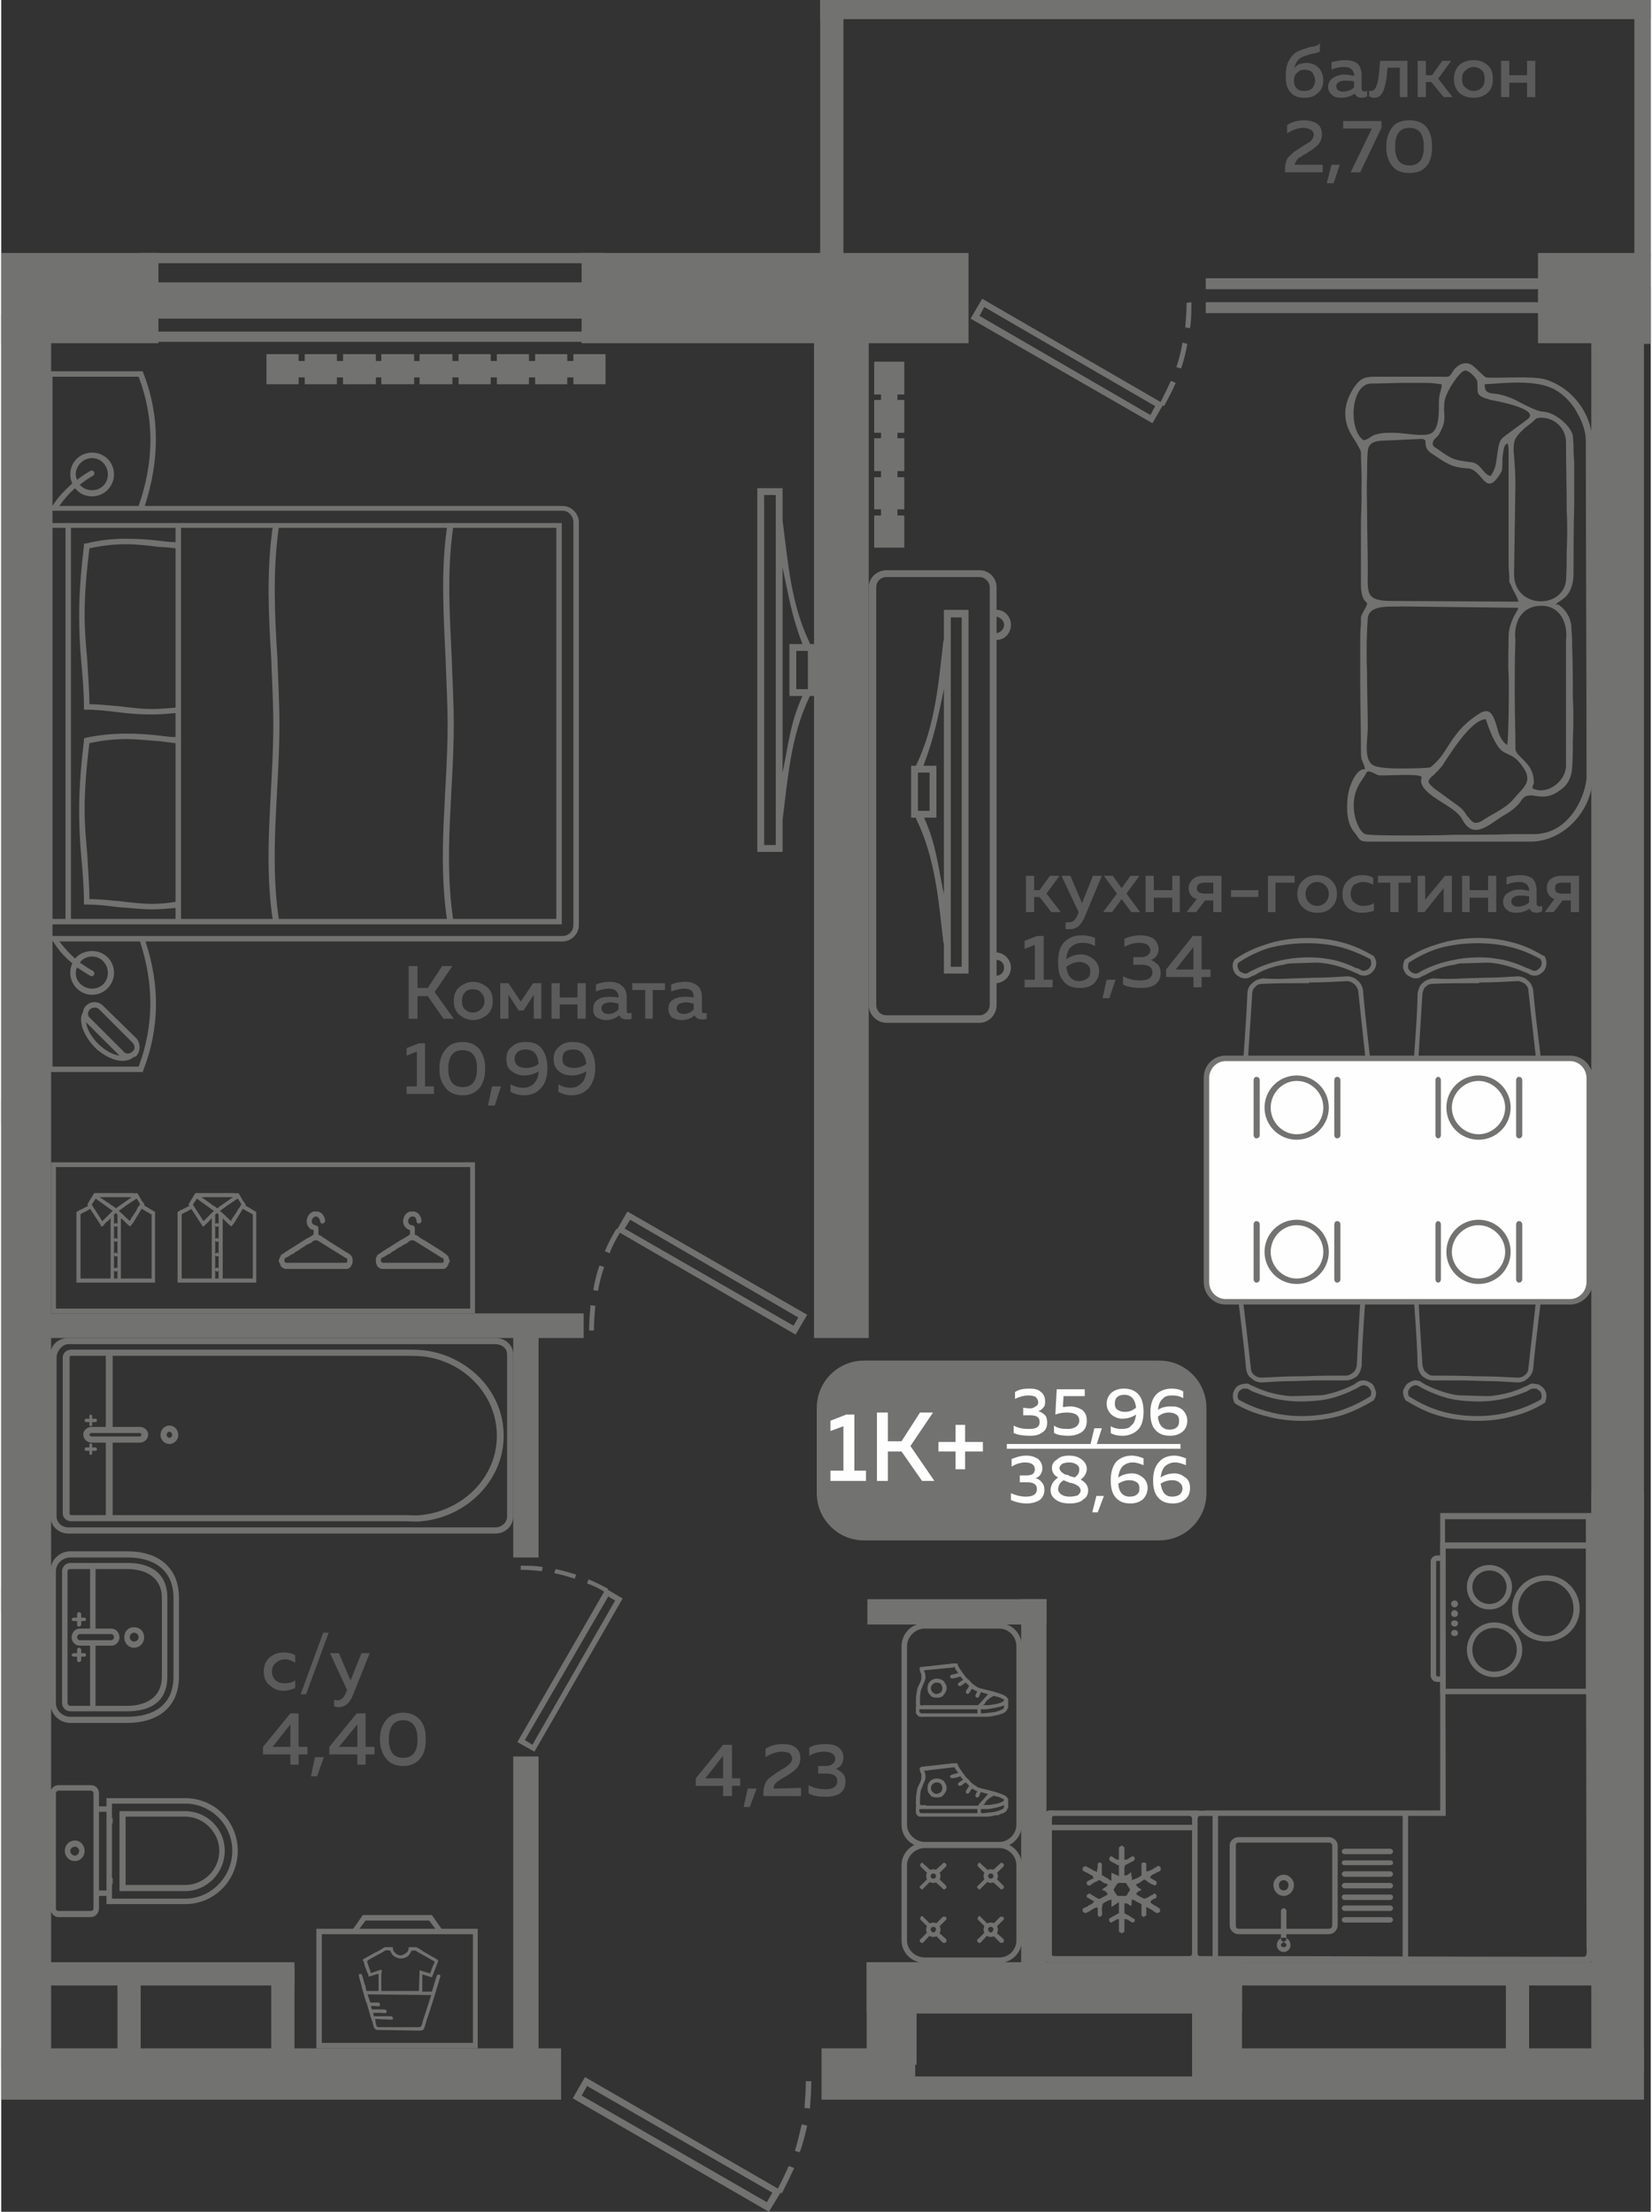 <?xml version="1.0" encoding="UTF-8"?>
<!DOCTYPE svg PUBLIC "-//W3C//DTD SVG 1.1//EN" "http://www.w3.org/Graphics/SVG/1.1/DTD/svg11.dtd">
<!-- Creator: CorelDRAW 2020 (64-Bit) -->
<svg xmlns="http://www.w3.org/2000/svg" xml:space="preserve" width="437px" height="585px" version="1.1" style="shape-rendering:geometricPrecision; text-rendering:geometricPrecision; image-rendering:optimizeQuality; fill-rule:evenodd; clip-rule:evenodd"
viewBox="0 0 24.13 32.35"
 xmlns:xlink="http://www.w3.org/1999/xlink"
 xmlns:xodm="http://www.corel.com/coreldraw/odm/2003">
 <rect x="0" y="0" width="24.13" height="32.35" fill="#333333" stroke="none"/>
 <defs>
  <style type="text/css">
   <![CDATA[
    .fil2 {fill:#FEFEFE}
    .fil0 {fill:#727271}
    .fil5 {fill:#727271}
    .fil3 {fill:#5B5B5B}
    .fil1 {fill:#FEFEFE}
    .fil4 {fill:#727271;fill-rule:nonzero}
   ]]>
  </style>
 </defs>
 <g id="Слой_x0020_1">
  <g id="_2498603537376">
   <polygon class="fil0" points="23.26,22.25 24.03,22.25 24.03,5.03 24.13,5.03 24.13,4.2 23.26,4.2 "/>
   <polygon class="fil0" points="23.26,30.3 24.03,30.3 24.03,21.83 23.26,21.83 "/>
   <polygon class="fil0" points="17.42,30.71 24.03,30.71 24.03,29.96 17.42,29.96 "/>
   <polygon class="fil0" points="18.18,30.71 18.18,30.37 12.33,30.37 12.33,30.71 "/>
   <polygon class="fil0" points="12,30.71 13.37,30.71 13.37,29.96 12,29.96 "/>
   <polygon class="fil0" points="12.66,29.45 18.15,29.45 18.15,28.7 12.66,28.7 "/>
   <polygon class="fil0" points="12.66,30.2 13.39,30.2 13.39,28.7 12.66,28.7 "/>
   <polygon class="fil0" points="17.42,30.2 18.15,30.2 18.15,28.7 17.42,28.7 "/>
   <polygon class="fil0" points="23.69,29.04 23.69,28.7 16.35,28.7 16.35,29.04 "/>
   <polygon class="fil0" points="22.35,28.78 22.01,28.78 22.01,30.58 22.35,30.58 "/>
   <polygon class="fil0" points="0,30.71 8.19,30.71 8.19,29.96 0,29.96 "/>
   <polygon class="fil0" points="14.92,29.14 15.29,29.14 15.29,23.39 14.92,23.39 "/>
   <polygon class="fil0" points="12.67,23.39 12.67,23.76 15.29,23.76 15.29,23.39 "/>
   <polygon class="fil0" points="7.49,30.35 7.86,30.35 7.86,25.69 7.49,25.69 "/>
   <polygon class="fil0" points="7.49,22.78 7.86,22.78 7.86,19.35 7.49,19.35 "/>
   <polygon class="fil0" points="0.33,19.21 0.33,19.57 8.52,19.57 8.52,19.21 "/>
   <polygon class="fil0" points="11.89,19.57 12.69,19.57 12.69,4.59 11.89,4.59 "/>
   <polygon class="fil0" points="0,30.25 0.73,30.25 0.73,4.59 0,4.59 0,5.03 "/>
   <polygon class="fil0" points="4.29,29.04 4.29,28.7 0.42,28.7 0.42,29.04 "/>
   <polygon class="fil0" points="4.29,28.78 3.95,28.78 3.95,30.58 4.29,30.58 "/>
   <polygon class="fil0" points="2.04,28.78 1.7,28.78 1.7,30.58 2.04,30.58 "/>
   <polygon class="fil0" points="0,23.58 0.19,23.58 0.19,23.22 0,23.22 "/>
   <polygon class="fil0" points="0,16.45 0.45,16.45 0.45,16.08 0,16.08 "/>
   <path class="fil0" d="M8.36 30.69l0.18 -0.31 2.82 1.63c0.06,-0.11 0.11,-0.22 0.16,-0.33l0.08 0.03c-0.06,0.13 -0.12,0.25 -0.18,0.37l-0.02 -0.01 -0.17 0.28 -2.87 -1.66zm3.49 -0.25c0,0.13 -0.01,0.27 -0.02,0.4l-0.08 -0.01c0.01,-0.13 0.02,-0.26 0.02,-0.39l0.08 0zm-0.06 0.65c-0.03,0.13 -0.06,0.26 -0.11,0.39l-0.07 -0.02c0.04,-0.13 0.07,-0.26 0.1,-0.39l0.08 0.02zm-0.59 1.12l0.08 -0.14 -2.71 -1.56 -0.08 0.14 2.71 1.56z"/>
   <polygon class="fil0" points="22.48,5.02 24.13,5.02 24.13,3.7 22.48,3.7 "/>
   <polygon class="fil0" points="8.49,5.02 14.15,5.02 14.15,3.7 8.49,3.7 "/>
   <polygon class="fil0" points="0,5.02 2.3,5.02 2.3,3.7 0,3.7 "/>
   <polygon class="fil0" points="2.04,5 2.04,4.85 8.82,4.85 8.82,5 "/>
   <polygon class="fil0" points="2.04,3.85 2.04,3.7 8.82,3.7 8.82,3.85 "/>
   <polygon class="fil0" points="2.04,4.66 2.04,4.13 8.82,4.13 8.82,4.66 "/>
   <polygon class="fil0" points="24.13,3.78 23.89,3.78 23.89,0 24.13,0 "/>
   <polygon class="fil0" points="24.13,0.28 11.98,0.28 11.98,0 24.13,0 "/>
   <polygon class="fil0" points="12.32,3.78 11.98,3.78 11.98,0 12.32,0 "/>
   <path class="fil0" d="M14.18 4.66l0.17 -0.29 2.61 1.51c0.05,-0.1 0.1,-0.2 0.15,-0.31l0.07 0.03c-0.05,0.12 -0.11,0.23 -0.17,0.34l-0.02 -0.01 -0.15 0.26 -2.66 -1.53zm3.23 -0.24c0,0.13 0,0.26 -0.02,0.38l-0.07 -0.01c0.01,-0.12 0.02,-0.24 0.02,-0.36l0.07 -0.01zm-0.06 0.61c-0.02,0.12 -0.05,0.24 -0.09,0.36l-0.07 -0.02c0.04,-0.12 0.07,-0.24 0.09,-0.36l0.07 0.02zm-0.54 1.04l0.07 -0.13 -2.5 -1.45 -0.07 0.13 2.5 1.45z"/>
   <g>
    <path class="fil0" d="M12.62 19.9l4.32 0c0.38,0 0.69,0.31 0.69,0.69l0 1.25c0,0.38 -0.31,0.69 -0.69,0.69l-4.32 0c-0.38,0 -0.69,-0.31 -0.69,-0.69l0 -1.25c0,-0.38 0.31,-0.69 0.69,-0.69z"/>
    <polygon class="fil1" points="14.71,21.12 17.25,21.12 17.25,21.19 14.71,21.19 "/>
    <path class="fil2" d="M12.36 20.69l0.12 0 0 0.82 0.17 0 0 0.15 -0.52 0 0 -0.15 0.19 0 0 -0.65 -0.19 0.07 0 -0.15 0.23 -0.09zm0.61 0.97l-0.16 0 0 -1 0.16 0 0 0.42 0.2 0 0.27 -0.42 0.19 0 -0.33 0.49 0.35 0.51 -0.18 0 -0.3 -0.43 -0.2 0 0 0.43zm1.13 -0.57l0.26 0 0 0.14 -0.26 0 0 0.26 -0.14 0 0 -0.26 -0.25 0 0 -0.14 0.25 0 0 -0.25 0.14 0 0 0.25z"/>
    <path class="fil2" d="M15.27 20.49c0,0.04 0,0.07 -0.02,0.09 -0.02,0.03 -0.05,0.05 -0.08,0.06 0.04,0.01 0.07,0.03 0.1,0.06 0.02,0.02 0.03,0.06 0.03,0.11 0,0.06 -0.02,0.11 -0.07,0.14 -0.05,0.04 -0.11,0.05 -0.18,0.05 -0.09,0 -0.17,-0.01 -0.24,-0.04l0 -0.11c0.07,0.04 0.14,0.05 0.23,0.05 0.1,0 0.15,-0.03 0.15,-0.1 0,-0.07 -0.04,-0.1 -0.14,-0.1l-0.1 0 0 -0.11 0.09 0.01c0.04,0 0.07,-0.01 0.09,-0.03 0.03,-0.01 0.04,-0.04 0.04,-0.06 0,-0.03 -0.02,-0.06 -0.04,-0.08 -0.02,-0.01 -0.06,-0.02 -0.1,-0.02 -0.07,0 -0.14,0.02 -0.2,0.05l0 -0.1c0.06,-0.04 0.13,-0.05 0.21,-0.05 0.07,0 0.13,0.01 0.17,0.05 0.04,0.03 0.06,0.08 0.06,0.13zm-0.04 0.99c0,0.03 -0.01,0.06 -0.03,0.09 -0.01,0.02 -0.04,0.04 -0.07,0.05 0.04,0.01 0.07,0.03 0.09,0.06 0.03,0.03 0.04,0.07 0.04,0.11 0,0.07 -0.03,0.12 -0.07,0.15 -0.05,0.03 -0.11,0.05 -0.19,0.05 -0.08,0 -0.16,-0.02 -0.23,-0.05l0 -0.1c0.07,0.03 0.14,0.05 0.22,0.05 0.11,0 0.16,-0.04 0.16,-0.11 0,-0.07 -0.05,-0.1 -0.14,-0.1l-0.11 0 0 -0.1 0.1 0c0.04,0 0.07,-0.01 0.09,-0.02 0.02,-0.02 0.03,-0.04 0.03,-0.07 0,-0.03 -0.01,-0.05 -0.03,-0.07 -0.03,-0.02 -0.06,-0.03 -0.11,-0.03 -0.07,0 -0.13,0.02 -0.2,0.06l0 -0.11c0.07,-0.03 0.14,-0.05 0.22,-0.05 0.07,0 0.12,0.02 0.17,0.05 0.04,0.04 0.06,0.08 0.06,0.14zm0.14 -0.01c0,-0.05 0.02,-0.09 0.07,-0.12 0.04,-0.04 0.1,-0.06 0.18,-0.06 0.08,0 0.14,0.02 0.19,0.06 0.04,0.03 0.07,0.08 0.07,0.13 0,0.06 -0.03,0.12 -0.09,0.16 0.07,0.04 0.11,0.09 0.11,0.16 0,0.05 -0.02,0.1 -0.07,0.13 -0.04,0.04 -0.11,0.06 -0.2,0.06 -0.09,0 -0.16,-0.02 -0.21,-0.06 -0.05,-0.04 -0.07,-0.08 -0.07,-0.14 0,-0.03 0.01,-0.06 0.03,-0.1 0.02,-0.03 0.04,-0.05 0.08,-0.08 -0.06,-0.03 -0.09,-0.08 -0.09,-0.14zm0.27 0.22c-0.05,-0.02 -0.08,-0.03 -0.1,-0.04 -0.03,0.02 -0.05,0.04 -0.06,0.06 -0.01,0.02 -0.02,0.05 -0.02,0.07 0,0.03 0.02,0.06 0.05,0.08 0.03,0.02 0.07,0.03 0.12,0.03 0.05,0 0.09,-0.01 0.12,-0.02 0.02,-0.02 0.04,-0.04 0.04,-0.07 0,-0.01 0,-0.02 -0.01,-0.03 0,-0.01 -0.01,-0.02 -0.02,-0.03 -0.01,-0.01 -0.02,-0.01 -0.03,-0.02 -0.01,-0.01 -0.03,-0.01 -0.04,-0.02 -0.01,0 -0.03,-0.01 -0.04,-0.01 -0.01,0 -0.01,0 -0.01,0 0,0 0,0 0,0 0,0 0,0 0,0zm0.13 -0.2c0,-0.03 -0.01,-0.05 -0.04,-0.07 -0.03,-0.02 -0.06,-0.03 -0.11,-0.03 -0.04,0 -0.08,0.01 -0.1,0.02 -0.02,0.02 -0.04,0.04 -0.04,0.06 0,0.02 0.01,0.04 0.03,0.06 0.01,0.01 0.03,0.02 0.04,0.03 0.02,0.01 0.04,0.01 0.07,0.02 0,0.01 0.01,0.01 0.01,0.01 0.03,0.01 0.05,0.01 0.07,0.02 0.05,-0.03 0.07,-0.07 0.07,-0.12zm0.27 0.63l-0.08 0 0.06 -0.24 0.11 0 -0.09 0.24zm-0.6 -1.8l0.41 0 0 0.1 -0.31 0 -0.01 0.16c0.03,0 0.07,-0.01 0.1,-0.01 0.07,0 0.13,0.02 0.18,0.05 0.05,0.04 0.07,0.09 0.07,0.16 0,0.07 -0.02,0.13 -0.08,0.17 -0.05,0.03 -0.11,0.05 -0.19,0.05 -0.08,0 -0.15,-0.01 -0.21,-0.04l0 -0.11c0.05,0.04 0.12,0.05 0.2,0.05 0.05,0 0.09,-0.01 0.12,-0.03 0.03,-0.02 0.05,-0.05 0.05,-0.09 0,-0.08 -0.06,-0.12 -0.18,-0.12 -0.06,0 -0.12,0.01 -0.17,0.03l0.02 -0.37zm0.58 0.82l-0.09 0 0.06 -0.25 0.11 0 -0.08 0.25zm0.15 -0.61c0,-0.07 0.03,-0.12 0.07,-0.16 0.05,-0.04 0.11,-0.06 0.18,-0.06 0.1,0 0.17,0.03 0.22,0.09 0.05,0.06 0.07,0.14 0.07,0.25 0,0.12 -0.03,0.21 -0.08,0.26 -0.06,0.06 -0.14,0.09 -0.23,0.09 -0.06,0 -0.12,-0.01 -0.17,-0.04l0 -0.1c0.05,0.03 0.1,0.04 0.16,0.04 0.06,0 0.11,-0.01 0.14,-0.05 0.04,-0.03 0.06,-0.08 0.07,-0.16 -0.06,0.04 -0.13,0.06 -0.2,0.06 -0.06,0 -0.11,-0.02 -0.16,-0.06 -0.04,-0.04 -0.07,-0.09 -0.07,-0.16zm0.26 -0.13c-0.04,0 -0.08,0.01 -0.1,0.03 -0.03,0.02 -0.04,0.06 -0.04,0.1 0,0.04 0.01,0.07 0.04,0.09 0.03,0.02 0.06,0.03 0.11,0.03 0.06,0 0.11,-0.02 0.16,-0.06 -0.01,-0.12 -0.07,-0.19 -0.17,-0.19zm0.49 0.22c0.06,-0.04 0.13,-0.05 0.2,-0.05 0.06,0 0.11,0.01 0.16,0.05 0.04,0.04 0.07,0.09 0.07,0.16 0,0.07 -0.03,0.13 -0.07,0.16 -0.05,0.04 -0.11,0.06 -0.18,0.06 -0.1,0 -0.17,-0.03 -0.22,-0.09 -0.05,-0.05 -0.07,-0.14 -0.07,-0.25 0,-0.12 0.03,-0.2 0.08,-0.26 0.06,-0.06 0.14,-0.09 0.23,-0.09 0.06,0 0.12,0.01 0.17,0.04l0 0.1c-0.05,-0.03 -0.1,-0.04 -0.16,-0.04 -0.06,0 -0.11,0.01 -0.14,0.05 -0.04,0.03 -0.06,0.09 -0.07,0.16zm0 0.1c0.01,0.12 0.07,0.19 0.17,0.19 0.04,0 0.08,-0.01 0.1,-0.03 0.03,-0.02 0.04,-0.05 0.04,-0.1 0,-0.04 -0.01,-0.07 -0.04,-0.09 -0.03,-0.02 -0.06,-0.03 -0.11,-0.03 -0.06,0 -0.11,0.02 -0.16,0.06zm-0.58 0.89c0.06,-0.04 0.13,-0.06 0.2,-0.06 0.06,0 0.11,0.02 0.16,0.06 0.04,0.03 0.07,0.09 0.07,0.15 0,0.07 -0.03,0.13 -0.07,0.17 -0.05,0.04 -0.11,0.06 -0.18,0.06 -0.1,0 -0.17,-0.03 -0.22,-0.09 -0.05,-0.06 -0.07,-0.14 -0.07,-0.25 0,-0.12 0.03,-0.21 0.08,-0.27 0.06,-0.06 0.14,-0.09 0.23,-0.09 0.06,0 0.12,0.02 0.17,0.04l0 0.1c-0.05,-0.02 -0.1,-0.04 -0.16,-0.04 -0.06,0 -0.1,0.02 -0.14,0.05 -0.04,0.04 -0.06,0.09 -0.07,0.17zm0 0.09c0.01,0.13 0.07,0.19 0.17,0.19 0.04,0 0.08,-0.01 0.1,-0.03 0.03,-0.02 0.04,-0.05 0.04,-0.09 0,-0.04 -0.01,-0.07 -0.04,-0.09 -0.03,-0.02 -0.06,-0.03 -0.11,-0.03 -0.06,0 -0.11,0.02 -0.16,0.05zm0.62 -0.09c0.06,-0.04 0.13,-0.06 0.2,-0.06 0.06,0 0.11,0.02 0.16,0.06 0.05,0.03 0.07,0.09 0.07,0.15 0,0.07 -0.02,0.13 -0.07,0.17 -0.05,0.04 -0.11,0.06 -0.18,0.06 -0.1,0 -0.17,-0.03 -0.22,-0.09 -0.05,-0.06 -0.07,-0.14 -0.07,-0.25 0,-0.12 0.03,-0.21 0.09,-0.27 0.05,-0.06 0.13,-0.09 0.22,-0.09 0.06,0 0.12,0.02 0.17,0.04l0 0.1c-0.05,-0.02 -0.1,-0.04 -0.16,-0.04 -0.06,0 -0.1,0.02 -0.14,0.05 -0.04,0.04 -0.06,0.09 -0.07,0.17zm0 0.09c0.02,0.13 0.07,0.19 0.17,0.19 0.04,0 0.08,-0.01 0.11,-0.03 0.02,-0.02 0.04,-0.05 0.04,-0.09 0,-0.04 -0.02,-0.07 -0.05,-0.09 -0.02,-0.02 -0.06,-0.03 -0.1,-0.03 -0.07,0 -0.12,0.02 -0.17,0.05z"/>
   </g>
   <path class="fil3" d="M3.84 24.45c0,-0.09 0.03,-0.16 0.09,-0.21 0.06,-0.05 0.12,-0.07 0.2,-0.07 0.07,0 0.12,0.01 0.17,0.04l0 0.11c-0.05,-0.03 -0.09,-0.05 -0.15,-0.05 -0.05,0 -0.1,0.02 -0.13,0.05 -0.04,0.03 -0.06,0.07 -0.06,0.13 0,0.05 0.02,0.1 0.06,0.13 0.03,0.03 0.08,0.04 0.13,0.04 0.05,0 0.1,-0.01 0.15,-0.04l0 0.11c-0.05,0.02 -0.11,0.04 -0.17,0.04 -0.08,0 -0.15,-0.03 -0.2,-0.08 -0.06,-0.04 -0.09,-0.11 -0.09,-0.2zm0.62 0.33l-0.08 0 0.33 -0.9 0.08 0 -0.33 0.9zm0.65 -0.2l0.16 -0.4 0.12 0 -0.24 0.6c-0.05,0.13 -0.12,0.19 -0.22,0.19 -0.02,0 -0.04,-0.01 -0.06,-0.01l0 -0.1c0.01,0 0.03,0.01 0.05,0.01 0.06,0 0.1,-0.05 0.13,-0.13l0.01 -0.02 -0.25 -0.54 0.13 0 0.17 0.4zm-0.88 0.48l0.12 0 0 0.49 0.13 0 0 0.11 -0.13 0 0 0.15 -0.12 0 0 -0.15 -0.4 0 0 -0.11 0.4 -0.49zm0 0.49l0 -0.33 -0.26 0.33 0.26 0zm0.39 0.43l-0.09 0 0.06 -0.28 0.13 0 -0.1 0.28zm1.01 -0.26c-0.06,-0.07 -0.09,-0.17 -0.09,-0.28 0,-0.12 0.03,-0.21 0.09,-0.28 0.05,-0.07 0.14,-0.11 0.25,-0.11 0.11,0 0.19,0.04 0.25,0.11 0.06,0.07 0.08,0.16 0.08,0.28 0,0.11 -0.02,0.21 -0.08,0.28 -0.06,0.07 -0.14,0.11 -0.25,0.11 -0.11,0 -0.2,-0.04 -0.25,-0.11zm0.25 -0.01c0.14,0 0.21,-0.09 0.21,-0.27 0,-0.18 -0.07,-0.28 -0.21,-0.28 -0.14,0 -0.21,0.1 -0.21,0.28 0,0.18 0.07,0.27 0.21,0.27zm-0.68 -0.65l0.13 0 0 0.49 0.13 0 0 0.11 -0.13 0 0 0.15 -0.12 0 0 -0.15 -0.41 0 0 -0.11 0.4 -0.49zm0.01 0.49l0 -0.33 -0.27 0.33 0.27 0z"/>
   <path class="fil3" d="M15.11 13.34l-0.12 0 0 -0.53 0.12 0 0 0.21 0.08 0 0.15 -0.21 0.14 0 -0.19 0.26 0.21 0.27 -0.14 0 -0.17 -0.22 -0.08 0 0 0.22zm0.7 -0.13l0.16 -0.4 0.13 0 -0.25 0.6c-0.05,0.12 -0.12,0.18 -0.21,0.18 -0.03,0 -0.05,0 -0.07,0l0 -0.1c0.01,0 0.03,0 0.05,0 0.06,0 0.1,-0.04 0.13,-0.12l0.01 -0.03 -0.25 -0.53 0.13 0 0.17 0.4zm0.71 -0.4l0.13 0 -0.19 0.26 0.2 0.27 -0.13 0 -0.14 -0.19 -0.14 0.19 -0.13 0 0.2 -0.27 -0.19 -0.26 0.13 0 0.13 0.18 0.13 -0.18zm0.34 0.53l-0.12 0 0 -0.53 0.12 0 0 0.21 0.27 0 0 -0.21 0.11 0 0 0.53 -0.11 0 0 -0.21 -0.27 0 0 0.21zm0.62 0l-0.14 0 0.15 -0.19c-0.04,-0.01 -0.07,-0.03 -0.09,-0.06 -0.02,-0.03 -0.03,-0.06 -0.03,-0.1 0,-0.05 0.02,-0.09 0.06,-0.13 0.03,-0.03 0.08,-0.05 0.15,-0.05l0.27 0 0 0.53 -0.12 0 0 -0.17 -0.12 0 -0.13 0.17zm0.04 -0.41c-0.02,0.01 -0.03,0.03 -0.03,0.06 0,0.03 0.01,0.05 0.03,0.06 0.02,0.01 0.04,0.02 0.08,0.02l0.13 0 0 -0.16 -0.13 0c-0.04,0 -0.06,0.01 -0.08,0.02zm0.47 0.09l0.4 0 0 0.1 -0.4 0 0 -0.1zm0.65 0.32l-0.11 0 0 -0.53 0.39 0 0 0.1 -0.28 0 0 0.43zm0.41 -0.06c-0.06,-0.05 -0.09,-0.12 -0.09,-0.21 0,-0.08 0.03,-0.15 0.09,-0.2 0.06,-0.05 0.12,-0.07 0.2,-0.07 0.08,0 0.15,0.02 0.2,0.07 0.06,0.05 0.09,0.12 0.09,0.2 0,0.09 -0.03,0.16 -0.09,0.21 -0.05,0.05 -0.12,0.07 -0.2,0.07 -0.08,0 -0.14,-0.02 -0.2,-0.07zm0.32 -0.08c0.03,-0.03 0.05,-0.07 0.05,-0.13 0,-0.05 -0.02,-0.09 -0.05,-0.12 -0.03,-0.03 -0.07,-0.05 -0.12,-0.05 -0.05,0 -0.09,0.02 -0.12,0.05 -0.03,0.03 -0.05,0.07 -0.05,0.12 0,0.06 0.02,0.1 0.05,0.13 0.03,0.03 0.07,0.05 0.12,0.05 0.05,0 0.09,-0.02 0.12,-0.05zm0.25 -0.12c0,-0.09 0.03,-0.16 0.09,-0.21 0.05,-0.05 0.12,-0.07 0.2,-0.07 0.06,0 0.12,0.01 0.16,0.04l0 0.1c-0.04,-0.02 -0.09,-0.04 -0.14,-0.04 -0.06,0 -0.1,0.02 -0.14,0.04 -0.03,0.03 -0.05,0.08 -0.05,0.13 0,0.06 0.02,0.1 0.05,0.13 0.04,0.03 0.08,0.05 0.13,0.05 0.06,0 0.11,-0.01 0.16,-0.04l0 0.11c-0.05,0.02 -0.11,0.03 -0.18,0.03 -0.07,0 -0.14,-0.02 -0.2,-0.07 -0.05,-0.05 -0.08,-0.11 -0.08,-0.2zm0.82 0.26l-0.12 0 0 -0.43 -0.18 0 0 -0.1 0.48 0 0 0.1 -0.18 0 0 0.43zm0.38 0l-0.1 0 0 -0.53 0.11 0 0 0.35 0.29 -0.35 0.1 0 0 0.53 -0.12 0 0 -0.35 -0.28 0.35zm0.66 0l-0.11 0 0 -0.53 0.11 0 0 0.21 0.27 0 0 -0.21 0.12 0 0 0.53 -0.12 0 0 -0.21 -0.27 0 0 0.21zm0.98 -0.12c0,0.02 0.02,0.04 0.04,0.04 0.01,0 0.02,-0.01 0.04,-0.01l0 0.08c-0.03,0.01 -0.05,0.02 -0.08,0.02 -0.05,0 -0.09,-0.02 -0.1,-0.06 -0.06,0.04 -0.13,0.06 -0.2,0.06 -0.05,0 -0.1,-0.01 -0.13,-0.04 -0.04,-0.03 -0.06,-0.07 -0.06,-0.12 0,-0.06 0.03,-0.11 0.07,-0.13 0.05,-0.03 0.1,-0.05 0.17,-0.05 0.04,0 0.09,0.01 0.14,0.02l0 -0.02c0,-0.03 -0.02,-0.06 -0.04,-0.08 -0.03,-0.02 -0.06,-0.03 -0.1,-0.03 -0.07,0 -0.13,0.01 -0.19,0.04l0 -0.11c0.06,-0.02 0.13,-0.03 0.2,-0.03 0.08,0 0.14,0.02 0.18,0.05 0.04,0.04 0.06,0.1 0.06,0.18l0 0.19zm-0.23 -0.12c-0.04,0 -0.07,0 -0.1,0.02 -0.02,0.01 -0.04,0.03 -0.04,0.06 0,0.03 0.01,0.05 0.03,0.06 0.02,0.02 0.04,0.02 0.07,0.02 0.06,0 0.11,-0.02 0.16,-0.06l0 -0.09c-0.05,-0.01 -0.09,-0.01 -0.12,-0.01zm0.48 0.24l-0.13 0 0.14 -0.19c-0.03,-0.01 -0.06,-0.03 -0.08,-0.06 -0.02,-0.03 -0.03,-0.06 -0.03,-0.1 0,-0.05 0.01,-0.09 0.05,-0.13 0.04,-0.03 0.09,-0.05 0.15,-0.05l0.27 0 0 0.53 -0.12 0 0 -0.17 -0.12 0 -0.13 0.17zm0.04 -0.41c-0.01,0.01 -0.02,0.03 -0.02,0.06 0,0.03 0.01,0.05 0.02,0.06 0.02,0.01 0.05,0.02 0.08,0.02l0.13 0 0 -0.16 -0.13 0c-0.03,0 -0.06,0.01 -0.08,0.02zm-7.6 0.76l0.1 0 0 0.64 0.13 0 0 0.11 -0.41 0 0 -0.11 0.15 0 0 -0.51 -0.15 0.06 0 -0.12 0.18 -0.07zm0.43 0.34c0.07,-0.05 0.14,-0.07 0.22,-0.07 0.07,0 0.13,0.03 0.18,0.07 0.05,0.04 0.08,0.1 0.08,0.17 0,0.08 -0.03,0.14 -0.08,0.19 -0.05,0.04 -0.12,0.06 -0.2,0.06 -0.11,0 -0.19,-0.03 -0.24,-0.1 -0.06,-0.06 -0.08,-0.16 -0.08,-0.28 0,-0.13 0.03,-0.23 0.09,-0.29 0.07,-0.07 0.15,-0.1 0.25,-0.1 0.07,0 0.14,0.01 0.2,0.04l0 0.12c-0.06,-0.04 -0.12,-0.05 -0.19,-0.05 -0.06,0 -0.11,0.02 -0.15,0.05 -0.05,0.04 -0.07,0.1 -0.08,0.19zm0 0.11c0.02,0.14 0.08,0.21 0.19,0.21 0.05,0 0.09,-0.02 0.12,-0.04 0.03,-0.02 0.04,-0.05 0.04,-0.1 0,-0.05 -0.01,-0.08 -0.04,-0.1 -0.04,-0.03 -0.08,-0.04 -0.12,-0.04 -0.07,0 -0.13,0.03 -0.19,0.07zm0.63 0.46l-0.1 0 0.06 -0.27 0.13 0 -0.09 0.27zm1.22 -0.91l0.13 0 0 0.49 0.13 0 0 0.11 -0.13 0 0 0.15 -0.12 0 0 -0.15 -0.4 0 0 -0.11 0.39 -0.49zm0.01 0.49l0 -0.33 -0.26 0.33 0.26 0zm-0.51 -0.3c0,0.04 -0.01,0.07 -0.03,0.1 -0.02,0.03 -0.05,0.05 -0.08,0.06 0.04,0.02 0.07,0.04 0.1,0.07 0.03,0.03 0.04,0.07 0.04,0.13 0,0.07 -0.03,0.12 -0.08,0.16 -0.06,0.04 -0.12,0.05 -0.21,0.05 -0.09,0 -0.18,-0.01 -0.26,-0.05l0 -0.12c0.08,0.04 0.16,0.06 0.25,0.06 0.12,0 0.18,-0.04 0.18,-0.12 0,-0.07 -0.05,-0.11 -0.16,-0.11l-0.12 0 0 -0.11 0.11 0c0.04,0 0.08,-0.01 0.1,-0.03 0.03,-0.02 0.04,-0.04 0.04,-0.07 0,-0.04 -0.02,-0.06 -0.04,-0.08 -0.03,-0.02 -0.07,-0.03 -0.12,-0.03 -0.08,0 -0.15,0.02 -0.22,0.06l0 -0.12c0.07,-0.03 0.15,-0.05 0.24,-0.05 0.07,0 0.14,0.02 0.19,0.05 0.04,0.04 0.07,0.09 0.07,0.15z"/>
   <path class="fil3" d="M6.09 14.9l-0.13 0 0 -0.77 0.13 0 0 0.32 0.15 0 0.21 -0.32 0.15 0 -0.26 0.38 0.28 0.39 -0.15 0 -0.23 -0.33 -0.15 0 0 0.33zm0.61 -0.06c-0.05,-0.04 -0.08,-0.11 -0.08,-0.2 0,-0.09 0.03,-0.16 0.08,-0.2 0.06,-0.05 0.13,-0.08 0.2,-0.08 0.08,0 0.15,0.03 0.21,0.08 0.05,0.04 0.08,0.11 0.08,0.2 0,0.09 -0.03,0.16 -0.08,0.2 -0.06,0.05 -0.13,0.08 -0.21,0.08 -0.07,0 -0.14,-0.03 -0.2,-0.08zm0.32 -0.08c0.03,-0.03 0.05,-0.07 0.05,-0.12 0,-0.05 -0.02,-0.09 -0.05,-0.12 -0.03,-0.04 -0.07,-0.05 -0.12,-0.05 -0.05,0 -0.09,0.01 -0.12,0.05 -0.03,0.03 -0.04,0.07 -0.04,0.12 0,0.05 0.01,0.09 0.04,0.12 0.03,0.03 0.07,0.05 0.12,0.05 0.05,0 0.09,-0.02 0.12,-0.05zm0.4 0.14l-0.12 0 0 -0.52 0.12 0 0.18 0.27 0.18 -0.27 0.12 0 0 0.52 -0.11 0 0 -0.35 -0.15 0.23 -0.07 0 -0.15 -0.23 0 0.35zm0.75 0l-0.12 0 0 -0.52 0.12 0 0 0.21 0.26 0 0 -0.21 0.12 0 0 0.52 -0.12 0 0 -0.21 -0.26 0 0 0.21zm0.98 -0.12c0,0.03 0.01,0.04 0.04,0.04 0,0 0.02,0 0.03,-0.01l0 0.09c-0.02,0.01 -0.05,0.01 -0.07,0.01 -0.06,0 -0.09,-0.02 -0.11,-0.06 -0.06,0.05 -0.12,0.07 -0.2,0.07 -0.05,0 -0.09,-0.02 -0.13,-0.04 -0.04,-0.03 -0.05,-0.07 -0.05,-0.12 0,-0.07 0.02,-0.11 0.07,-0.14 0.04,-0.03 0.1,-0.04 0.16,-0.04 0.04,0 0.09,0 0.14,0.01l0 -0.01c0,-0.04 -0.01,-0.06 -0.04,-0.09 -0.02,-0.02 -0.06,-0.03 -0.1,-0.03 -0.06,0 -0.13,0.02 -0.19,0.04l0 -0.1c0.07,-0.03 0.14,-0.04 0.2,-0.04 0.08,0 0.14,0.02 0.18,0.06 0.05,0.04 0.07,0.09 0.07,0.17l0 0.19zm-0.24 -0.12c-0.03,0 -0.07,0.01 -0.09,0.02 -0.03,0.02 -0.04,0.04 -0.04,0.07 0,0.02 0.01,0.04 0.03,0.06 0.01,0.01 0.04,0.02 0.07,0.02 0.06,0 0.11,-0.02 0.15,-0.07l0 -0.08c-0.04,-0.01 -0.08,-0.02 -0.12,-0.02zm0.62 0.24l-0.11 0 0 -0.42 -0.19 0 0 -0.1 0.48 0 0 0.1 -0.18 0 0 0.42zm0.72 -0.12c0,0.03 0.01,0.04 0.04,0.04 0.01,0 0.02,0 0.03,-0.01l0 0.09c-0.02,0.01 -0.04,0.01 -0.07,0.01 -0.05,0 -0.09,-0.02 -0.11,-0.06 -0.05,0.05 -0.12,0.07 -0.2,0.07 -0.05,0 -0.09,-0.02 -0.13,-0.04 -0.03,-0.03 -0.05,-0.07 -0.05,-0.12 0,-0.07 0.02,-0.11 0.07,-0.14 0.05,-0.03 0.1,-0.04 0.17,-0.04 0.04,0 0.08,0 0.13,0.01l0 -0.01c0,-0.04 -0.01,-0.06 -0.03,-0.09 -0.03,-0.02 -0.06,-0.03 -0.11,-0.03 -0.06,0 -0.12,0.02 -0.19,0.04l0 -0.1c0.07,-0.03 0.14,-0.04 0.21,-0.04 0.07,0 0.13,0.02 0.18,0.06 0.04,0.04 0.06,0.09 0.06,0.17l0 0.19zm-0.23 -0.12c-0.04,0 -0.07,0.01 -0.1,0.02 -0.03,0.02 -0.04,0.04 -0.04,0.07 0,0.02 0.01,0.04 0.03,0.06 0.02,0.01 0.04,0.02 0.07,0.02 0.06,0 0.11,-0.02 0.15,-0.07l0 -0.08c-0.04,-0.01 -0.08,-0.02 -0.11,-0.02zm-3.91 0.6l0.09 0 0 0.63 0.13 0 0 0.11 -0.4 0 0 -0.11 0.15 0 0 -0.51 -0.15 0.06 0 -0.11 0.18 -0.07zm0.39 0.65c-0.06,-0.07 -0.09,-0.16 -0.09,-0.28 0,-0.12 0.03,-0.21 0.09,-0.28 0.05,-0.07 0.14,-0.11 0.25,-0.11 0.11,0 0.19,0.04 0.25,0.11 0.05,0.07 0.08,0.16 0.08,0.28 0,0.12 -0.03,0.21 -0.08,0.28 -0.06,0.07 -0.14,0.11 -0.25,0.11 -0.11,0 -0.2,-0.04 -0.25,-0.11zm0.25 -0.01c0.14,0 0.21,-0.09 0.21,-0.27 0,-0.18 -0.07,-0.27 -0.21,-0.27 -0.14,0 -0.21,0.09 -0.21,0.27 0,0.18 0.07,0.27 0.21,0.27zm0.47 0.27l-0.1 0 0.06 -0.28 0.13 0 -0.09 0.28zm0.17 -0.68c0,-0.08 0.02,-0.14 0.08,-0.18 0.05,-0.05 0.12,-0.07 0.2,-0.07 0.11,0 0.19,0.03 0.24,0.1 0.05,0.07 0.08,0.16 0.08,0.28 0,0.13 -0.03,0.23 -0.1,0.3 -0.06,0.07 -0.14,0.1 -0.25,0.1 -0.06,0 -0.13,-0.02 -0.19,-0.05l0 -0.11c0.06,0.03 0.12,0.05 0.18,0.05 0.07,0 0.12,-0.02 0.16,-0.06 0.04,-0.04 0.07,-0.1 0.07,-0.18 -0.06,0.04 -0.14,0.06 -0.21,0.06 -0.07,0 -0.13,-0.02 -0.18,-0.06 -0.06,-0.04 -0.08,-0.1 -0.08,-0.18zm0.28 -0.14c-0.04,0 -0.08,0.01 -0.11,0.03 -0.03,0.03 -0.05,0.06 -0.05,0.11 0,0.04 0.02,0.08 0.05,0.1 0.03,0.02 0.07,0.03 0.12,0.03 0.07,0 0.13,-0.02 0.18,-0.06 -0.01,-0.14 -0.07,-0.21 -0.19,-0.21zm0.41 0.14c0,-0.08 0.03,-0.14 0.08,-0.18 0.05,-0.05 0.12,-0.07 0.2,-0.07 0.11,0 0.19,0.03 0.25,0.1 0.05,0.07 0.08,0.16 0.08,0.28 0,0.13 -0.04,0.23 -0.1,0.3 -0.07,0.07 -0.15,0.1 -0.25,0.1 -0.07,0 -0.13,-0.02 -0.19,-0.05l0 -0.11c0.05,0.03 0.11,0.05 0.18,0.05 0.06,0 0.11,-0.02 0.15,-0.06 0.05,-0.04 0.07,-0.1 0.08,-0.18 -0.07,0.04 -0.14,0.06 -0.22,0.06 -0.07,0 -0.13,-0.02 -0.18,-0.06 -0.05,-0.04 -0.08,-0.1 -0.08,-0.18zm0.29 -0.14c-0.05,0 -0.09,0.01 -0.12,0.03 -0.03,0.03 -0.04,0.06 -0.04,0.11 0,0.04 0.01,0.08 0.05,0.1 0.03,0.02 0.07,0.03 0.12,0.03 0.06,0 0.13,-0.02 0.18,-0.06 -0.02,-0.14 -0.08,-0.21 -0.19,-0.21z"/>
   <path class="fil3" d="M10.56 25.52l0.13 0 0 0.49 0.12 0 0 0.11 -0.12 0 0 0.15 -0.13 0 0 -0.15 -0.4 0 0 -0.11 0.4 -0.49zm0 0.49l0 -0.33 -0.26 0.33 0.26 0zm0.39 0.42l-0.09 0 0.06 -0.27 0.13 0 -0.1 0.27zm0.23 -0.85c0.07,-0.05 0.16,-0.07 0.25,-0.07 0.08,0 0.14,0.01 0.19,0.05 0.05,0.04 0.07,0.09 0.07,0.16 0,0.05 -0.02,0.1 -0.05,0.14 -0.04,0.04 -0.09,0.08 -0.16,0.12 0,0 -0.01,0.01 -0.02,0.01 -0.02,0.01 -0.03,0.02 -0.03,0.02 -0.01,0 -0.02,0.01 -0.03,0.02 -0.01,0 -0.02,0.01 -0.02,0.01 -0.01,0.01 -0.02,0.01 -0.03,0.02 0,0.01 -0.01,0.01 -0.02,0.02 0,0 -0.01,0.01 -0.01,0.01 -0.01,0.01 -0.01,0.02 -0.01,0.02 -0.01,0.01 -0.01,0.02 -0.01,0.02 0,0.01 0,0.02 0,0.03l0.4 -0.01 0 0.12 -0.55 0 0 -0.06c0,-0.04 0.01,-0.08 0.02,-0.11 0.01,-0.03 0.03,-0.06 0.06,-0.09 0.03,-0.02 0.05,-0.04 0.07,-0.05 0.02,-0.02 0.04,-0.03 0.09,-0.06 0,0 0,0 0,0 0.01,-0.01 0.01,-0.01 0.01,-0.01 0.06,-0.03 0.1,-0.06 0.12,-0.08 0.03,-0.02 0.05,-0.06 0.05,-0.09 0,-0.03 -0.02,-0.06 -0.04,-0.08 -0.03,-0.01 -0.07,-0.02 -0.11,-0.02 -0.08,0 -0.16,0.03 -0.24,0.08l0 -0.12zm1.14 0.13c0,0.04 -0.01,0.07 -0.03,0.1 -0.02,0.03 -0.05,0.05 -0.08,0.06 0.04,0.02 0.07,0.04 0.1,0.07 0.03,0.03 0.04,0.07 0.04,0.12 0,0.08 -0.03,0.13 -0.08,0.17 -0.05,0.03 -0.12,0.05 -0.2,0.05 -0.1,0 -0.19,-0.01 -0.26,-0.05l0 -0.12c0.07,0.04 0.15,0.06 0.25,0.06 0.11,0 0.17,-0.04 0.17,-0.12 0,-0.07 -0.05,-0.11 -0.16,-0.11l-0.12 0 0 -0.11 0.11 0c0.04,0 0.08,-0.01 0.1,-0.03 0.03,-0.02 0.04,-0.04 0.04,-0.07 0,-0.04 -0.01,-0.06 -0.04,-0.08 -0.03,-0.02 -0.07,-0.03 -0.12,-0.03 -0.08,0 -0.15,0.02 -0.22,0.06l0 -0.12c0.07,-0.04 0.15,-0.05 0.24,-0.05 0.08,0 0.14,0.01 0.19,0.05 0.05,0.04 0.07,0.09 0.07,0.15z"/>
   <path class="fil3" d="M19.34 1.17c0,0.09 -0.03,0.15 -0.08,0.19 -0.05,0.05 -0.11,0.07 -0.2,0.07 -0.08,0 -0.15,-0.02 -0.2,-0.08 -0.05,-0.05 -0.07,-0.13 -0.07,-0.23 0,-0.09 0.01,-0.16 0.04,-0.22 0.03,-0.06 0.07,-0.11 0.12,-0.14 0.04,-0.02 0.09,-0.04 0.13,-0.05 0.05,-0.02 0.09,-0.03 0.13,-0.03 0.03,-0.01 0.06,-0.02 0.08,-0.05l0 0.12c-0.02,0.02 -0.07,0.03 -0.13,0.04 -0.06,0.02 -0.1,0.03 -0.14,0.05 -0.06,0.03 -0.09,0.09 -0.11,0.17 0.01,-0.03 0.04,-0.05 0.07,-0.07 0.04,-0.01 0.07,-0.02 0.11,-0.02 0.07,0 0.13,0.02 0.18,0.07 0.04,0.04 0.07,0.11 0.07,0.18zm-0.43 0.01c0,0.04 0.01,0.08 0.04,0.11 0.02,0.03 0.06,0.04 0.11,0.04 0.05,0 0.09,-0.01 0.12,-0.04 0.02,-0.03 0.04,-0.07 0.04,-0.11 0,-0.05 -0.02,-0.08 -0.04,-0.12 -0.03,-0.03 -0.07,-0.04 -0.12,-0.04 -0.05,0 -0.08,0.02 -0.11,0.05 -0.03,0.03 -0.04,0.07 -0.04,0.11zm0.99 0.12c0,0.02 0.02,0.04 0.04,0.04 0.01,0 0.02,-0.01 0.04,-0.01l0 0.08c-0.02,0.01 -0.05,0.02 -0.08,0.02 -0.05,0 -0.08,-0.02 -0.1,-0.06 -0.06,0.04 -0.13,0.06 -0.2,0.06 -0.05,0 -0.1,-0.01 -0.13,-0.04 -0.04,-0.03 -0.06,-0.07 -0.06,-0.12 0,-0.06 0.03,-0.1 0.07,-0.13 0.05,-0.03 0.1,-0.05 0.17,-0.05 0.04,0 0.09,0.01 0.14,0.02l0 -0.02c0,-0.03 -0.02,-0.06 -0.04,-0.08 -0.02,-0.02 -0.06,-0.03 -0.1,-0.03 -0.07,0 -0.13,0.01 -0.19,0.04l0 -0.11c0.07,-0.02 0.13,-0.03 0.2,-0.03 0.08,0 0.14,0.02 0.18,0.05 0.04,0.04 0.06,0.1 0.06,0.18l0 0.19zm-0.23 -0.12c-0.04,0 -0.07,0 -0.1,0.02 -0.02,0.01 -0.04,0.03 -0.04,0.06 0,0.03 0.01,0.05 0.03,0.06 0.02,0.02 0.05,0.02 0.07,0.02 0.06,0 0.11,-0.02 0.16,-0.06l0 -0.09c-0.05,-0.01 -0.08,-0.01 -0.12,-0.01zm0.61 -0.19c-0.01,0.07 -0.01,0.13 -0.02,0.18 -0.01,0.05 -0.02,0.09 -0.03,0.13 -0.02,0.05 -0.04,0.08 -0.06,0.1 -0.02,0.02 -0.05,0.03 -0.09,0.03 -0.02,0 -0.05,-0.01 -0.07,-0.02l0 -0.09c0.01,0.01 0.02,0.01 0.03,0.01 0.04,0 0.07,-0.04 0.09,-0.11 0.02,-0.07 0.03,-0.18 0.04,-0.33l0.4 0 0 0.53 -0.11 0 0 -0.43 -0.18 0zm0.56 0.43l-0.12 0 0 -0.53 0.12 0 0 0.21 0.09 0 0.15 -0.21 0.13 0 -0.19 0.26 0.21 0.27 -0.13 0 -0.18 -0.22 -0.08 0 0 0.22zm0.49 -0.06c-0.05,-0.05 -0.08,-0.12 -0.08,-0.2 0,-0.09 0.03,-0.16 0.08,-0.21 0.06,-0.05 0.13,-0.07 0.21,-0.07 0.08,0 0.14,0.02 0.2,0.07 0.06,0.05 0.08,0.12 0.08,0.21 0,0.08 -0.02,0.15 -0.08,0.2 -0.06,0.05 -0.12,0.07 -0.2,0.07 -0.08,0 -0.15,-0.02 -0.21,-0.07zm0.33 -0.08c0.03,-0.03 0.04,-0.07 0.04,-0.12 0,-0.06 -0.01,-0.1 -0.04,-0.13 -0.03,-0.03 -0.07,-0.05 -0.12,-0.05 -0.05,0 -0.09,0.02 -0.12,0.05 -0.04,0.03 -0.05,0.07 -0.05,0.13 0,0.05 0.01,0.09 0.05,0.12 0.03,0.03 0.07,0.05 0.12,0.05 0.05,0 0.09,-0.02 0.12,-0.05zm0.4 0.14l-0.12 0 0 -0.53 0.12 0 0 0.21 0.26 0 0 -0.21 0.12 0 0 0.53 -0.12 0 0 -0.21 -0.26 0 0 0.21zm-3.25 0.41c0.07,-0.05 0.16,-0.07 0.25,-0.07 0.08,0 0.14,0.02 0.19,0.05 0.05,0.04 0.07,0.09 0.07,0.16 0,0.05 -0.02,0.1 -0.05,0.14 -0.04,0.04 -0.09,0.08 -0.16,0.12 0,0 -0.01,0.01 -0.02,0.02 -0.02,0 -0.03,0.01 -0.03,0.01 -0.01,0.01 -0.02,0.01 -0.03,0.02 -0.01,0.01 -0.02,0.01 -0.02,0.02 -0.01,0 -0.02,0 -0.03,0.01 -0.01,0.01 -0.01,0.01 -0.02,0.02 0,0 -0.01,0.01 -0.01,0.02 -0.01,0 -0.01,0.01 -0.01,0.02 -0.01,0 -0.01,0.01 -0.01,0.02 0,0 -0.01,0.01 -0.01,0.02l0.41 0 0 0.11 -0.55 0 0 -0.06c0,-0.04 0.01,-0.07 0.02,-0.11 0.01,-0.03 0.03,-0.06 0.06,-0.08 0.03,-0.03 0.05,-0.05 0.07,-0.06 0.02,-0.01 0.04,-0.03 0.09,-0.06 0,0 0,0 0,0 0.01,0 0.01,0 0.01,-0.01 0.06,-0.03 0.1,-0.06 0.12,-0.07 0.03,-0.03 0.05,-0.07 0.05,-0.1 0,-0.03 -0.02,-0.06 -0.04,-0.07 -0.03,-0.02 -0.07,-0.03 -0.11,-0.03 -0.08,0 -0.16,0.03 -0.24,0.08l0 -0.12zm0.68 0.85l-0.1 0 0.07 -0.27 0.12 0 -0.09 0.27zm0.14 -0.91l0.56 0 0 0.1 -0.31 0.65 -0.14 0 0.31 -0.64 -0.42 0 0 -0.11zm0.72 0.66c-0.06,-0.07 -0.09,-0.17 -0.09,-0.28 0,-0.12 0.03,-0.21 0.09,-0.29 0.05,-0.07 0.14,-0.1 0.25,-0.1 0.11,0 0.19,0.03 0.25,0.1 0.06,0.08 0.08,0.17 0.08,0.29 0,0.11 -0.02,0.21 -0.08,0.28 -0.06,0.07 -0.14,0.1 -0.25,0.1 -0.11,0 -0.2,-0.03 -0.25,-0.1zm0.25 -0.01c0.14,0 0.21,-0.09 0.21,-0.27 0,-0.19 -0.07,-0.28 -0.21,-0.28 -0.14,0 -0.21,0.09 -0.21,0.28 0,0.18 0.07,0.27 0.21,0.27z"/>
   <g>
    <polygon class="fil0" points="22.9,4.58 22.9,4.42 17.62,4.42 17.62,4.58 "/>
    <polygon class="fil0" points="22.9,4.23 22.9,4.07 17.62,4.07 17.62,4.23 "/>
   </g>
   <path class="fil0" d="M11.06 7.14l0 5.32 0.37 0 0 -0.43 0 -0.04c0.08,-0.63 0.12,-1.22 0.39,-1.79l0.01 -0.02 0.07 0 0 -0.76 -0.07 0 -0.01 -0.03c-0.27,-0.57 -0.31,-1.16 -0.39,-1.78l0 -0.04 0 -0.43 -0.37 0zm0.66 3.04c-0.18,0.4 -0.2,0.69 -0.29,1.12l0 -3c0.09,0.42 0.13,0.7 0.29,1.12l-0.19 0 0 0.76 0.19 0zm-0.09 -0.66l0 0.56 0.17 0 0 -0.56 -0.17 0zm-0.3 2.5l0 0 0 0 0 -4.45 0 0 0 0 0 -0.33 -0.17 0 0 5.12 0.17 0 0 -0.34z"/>
   <g>
    <path class="fil0" d="M13.25 24.08l0 2.61c0,0.13 0.12,0.25 0.26,0.25l1.09 0c0.14,0 0.25,-0.12 0.25,-0.25l0 -2.61c0,-0.14 -0.11,-0.26 -0.25,-0.26l-1.09 0c-0.14,0 -0.26,0.12 -0.26,0.26zm-0.08 0l0 2.61c0,0.18 0.15,0.33 0.34,0.33l1.09 0c0.18,0 0.33,-0.15 0.33,-0.33l0 -2.61c0,-0.19 -0.15,-0.34 -0.33,-0.34l-1.09 0c-0.19,0 -0.34,0.15 -0.34,0.34z"/>
    <g>
     <path class="fil0" d="M13.25 28.38l0 -1.1c0,-0.13 0.12,-0.25 0.26,-0.25l1.09 0c0.14,0 0.25,0.12 0.25,0.25l0 1.1c0,0.14 -0.11,0.25 -0.25,0.25l-1.09 0c-0.14,0 -0.26,-0.11 -0.26,-0.25zm-0.08 0l0 -1.1c0,-0.18 0.15,-0.33 0.34,-0.33l1.09 0c0.18,0 0.33,0.15 0.33,0.33l0 1.1c0,0.18 -0.15,0.33 -0.33,0.33l-1.09 0c-0.19,0 -0.34,-0.15 -0.34,-0.33z"/>
     <path class="fil0" d="M13.71 28.3c-0.04,0.04 -0.11,0.04 -0.15,0 -0.04,-0.05 -0.04,-0.11 0,-0.15 0.04,-0.04 0.11,-0.04 0.15,0 0.04,0.04 0.04,0.1 0,0.15zm-0.05 -0.05c-0.01,0.02 -0.04,0.02 -0.05,0 -0.02,-0.02 -0.02,-0.04 0,-0.06 0.01,-0.01 0.04,-0.01 0.05,0 0.02,0.02 0.02,0.04 0,0.06z"/>
     <path class="fil0" d="M13.82 28.08l-0.1 0.1c-0.01,0.02 -0.03,0.02 -0.05,0l0 0c-0.01,-0.01 -0.01,-0.03 0,-0.04l0.1 -0.1c0.01,-0.01 0.03,-0.01 0.05,0l0 0c0.01,0.01 0.01,0.03 0,0.04zm-0.33 -0.04l0.1 0.1c0.02,0.01 0.02,0.03 0,0.04l0 0c-0.01,0.02 -0.03,0.02 -0.04,0l-0.1 -0.1c-0.01,-0.01 -0.01,-0.03 0,-0.04l0 0c0.01,-0.02 0.03,-0.02 0.04,0zm0.28 0.37l-0.1 -0.1c-0.01,-0.01 -0.01,-0.03 0,-0.04l0 0c0.02,-0.02 0.04,-0.02 0.05,0l0.1 0.09c0.01,0.01 0.01,0.03 0,0.05l0 0c-0.02,0.01 -0.04,0.01 -0.05,0zm-0.32 -0.05l0.1 -0.1c0.01,-0.01 0.03,-0.01 0.04,0l0 0c0.02,0.01 0.02,0.03 0,0.04l-0.1 0.11c-0.01,0.01 -0.03,0.01 -0.04,0l0 0c-0.02,-0.02 -0.02,-0.04 0,-0.05z"/>
     <path class="fil0" d="M13.71 27.51c-0.04,0.04 -0.11,0.04 -0.15,0 -0.04,-0.04 -0.04,-0.1 0,-0.14 0.04,-0.04 0.11,-0.04 0.15,0 0.04,0.04 0.04,0.1 0,0.14zm-0.05 -0.04c-0.01,0.01 -0.04,0.01 -0.05,0 -0.02,-0.02 -0.02,-0.04 0,-0.06 0.01,-0.01 0.04,-0.01 0.05,0 0.02,0.02 0.02,0.04 0,0.06z"/>
     <path class="fil0" d="M13.82 27.3l-0.1 0.1c-0.01,0.01 -0.03,0.01 -0.05,0l0 0c-0.01,-0.01 -0.01,-0.03 0,-0.05l0.1 -0.09c0.01,-0.02 0.03,-0.02 0.05,0l0 0c0.01,0.01 0.01,0.03 0,0.04zm-0.33 -0.04l0.1 0.09c0.02,0.02 0.02,0.04 0,0.05l0 0c-0.01,0.01 -0.03,0.01 -0.04,0l-0.1 -0.1c-0.01,-0.01 -0.01,-0.03 0,-0.04l0 0c0.01,-0.02 0.03,-0.02 0.04,0zm0.28 0.36l-0.1 -0.09c-0.01,-0.01 -0.01,-0.03 0,-0.05l0 0c0.02,-0.01 0.04,-0.01 0.05,0l0.1 0.1c0.01,0.01 0.01,0.03 0,0.04l0 0c-0.02,0.02 -0.04,0.02 -0.05,0zm-0.32 -0.04l0.1 -0.1c0.01,-0.02 0.03,-0.02 0.04,0l0 0c0.02,0.01 0.02,0.03 0,0.04l-0.1 0.1c-0.01,0.02 -0.03,0.02 -0.04,0l0 0c-0.02,-0.01 -0.02,-0.03 0,-0.04z"/>
     <path class="fil0" d="M14.55 28.3c-0.04,0.04 -0.11,0.04 -0.15,0 -0.04,-0.05 -0.04,-0.11 0,-0.15 0.04,-0.04 0.11,-0.04 0.15,0 0.04,0.04 0.04,0.1 0,0.15zm-0.05 -0.05c-0.01,0.02 -0.04,0.02 -0.05,0 -0.02,-0.02 -0.02,-0.04 0,-0.06 0.01,-0.01 0.04,-0.01 0.05,0 0.02,0.02 0.02,0.04 0,0.06z"/>
     <path class="fil0" d="M14.66 28.08l-0.1 0.1c-0.01,0.02 -0.03,0.02 -0.05,0l0 0c-0.01,-0.01 -0.01,-0.03 0,-0.04l0.1 -0.1c0.01,-0.01 0.03,-0.01 0.05,0l0 0c0.01,0.01 0.01,0.03 0,0.04zm-0.33 -0.04l0.1 0.1c0.02,0.01 0.02,0.03 0,0.04l0 0c-0.01,0.02 -0.03,0.02 -0.04,0l-0.1 -0.1c-0.01,-0.01 -0.01,-0.03 0,-0.04l0 0c0.01,-0.02 0.03,-0.02 0.04,0zm0.28 0.37l-0.1 -0.1c-0.01,-0.01 -0.01,-0.03 0,-0.04l0 0c0.02,-0.02 0.04,-0.02 0.05,0l0.1 0.09c0.01,0.01 0.01,0.03 0,0.05l0 0c-0.02,0.01 -0.04,0.01 -0.05,0zm-0.32 -0.05l0.1 -0.1c0.01,-0.01 0.03,-0.01 0.04,0l0 0c0.02,0.01 0.02,0.03 0,0.04l-0.1 0.11c-0.01,0.01 -0.03,0.01 -0.04,0l0 0c-0.02,-0.02 -0.02,-0.04 0,-0.05z"/>
     <path class="fil0" d="M14.55 27.51c-0.04,0.04 -0.11,0.04 -0.15,0 -0.04,-0.04 -0.04,-0.1 0,-0.14 0.04,-0.04 0.11,-0.04 0.15,0 0.04,0.04 0.04,0.1 0,0.14zm-0.05 -0.04c-0.01,0.01 -0.04,0.01 -0.05,0 -0.02,-0.02 -0.02,-0.04 0,-0.06 0.01,-0.01 0.04,-0.01 0.05,0 0.02,0.02 0.02,0.04 0,0.06z"/>
     <path class="fil0" d="M14.66 27.3l-0.1 0.1c-0.01,0.01 -0.03,0.01 -0.05,0l0 0c-0.01,-0.01 -0.01,-0.03 0,-0.05l0.1 -0.09c0.01,-0.02 0.03,-0.02 0.05,0l0 0c0.01,0.01 0.01,0.03 0,0.04zm-0.33 -0.04l0.1 0.09c0.02,0.02 0.02,0.04 0,0.05l0 0c-0.01,0.01 -0.03,0.01 -0.04,0l-0.1 -0.1c-0.01,-0.01 -0.01,-0.03 0,-0.04l0 0c0.01,-0.02 0.03,-0.02 0.04,0zm0.28 0.36l-0.1 -0.09c-0.01,-0.01 -0.01,-0.03 0,-0.05l0 0c0.02,-0.01 0.04,-0.01 0.05,0l0.1 0.1c0.01,0.01 0.01,0.03 0,0.04l0 0c-0.02,0.02 -0.04,0.02 -0.05,0zm-0.32 -0.04l0.1 -0.1c0.01,-0.02 0.03,-0.02 0.04,0l0 0c0.02,0.01 0.02,0.03 0,0.04l-0.1 0.1c-0.01,0.02 -0.03,0.02 -0.04,0l0 0c-0.02,-0.01 -0.02,-0.03 0,-0.04z"/>
    </g>
    <g>
     <path class="fil0" d="M13.43 26.49l0 -0.03c0.02,0 0.03,0 0.04,0 0.02,0 0.03,0 0.04,0 0.01,0 0.01,0 0.02,0l0.74 0c0.01,0 0.01,0 0.01,0l0 0.06 -0.82 0c-0.01,0 -0.03,-0.01 -0.03,-0.03zm0.9 0.02l0 -0.05c0,0 0.01,0 0.02,0 0.02,0 0.06,0 0.07,0 0.06,0 0.18,-0.03 0.23,-0.05 0.01,0 0.01,-0.01 0.02,-0.01 0,0.02 0,0.04 -0.01,0.05 -0.02,0.02 -0.09,0.04 -0.12,0.05 -0.02,0 -0.06,0.01 -0.08,0.01 -0.03,0 -0.07,0.01 -0.1,0.01 -0.02,0 -0.03,0 -0.03,-0.01zm0.03 -0.11c0,0 0.01,-0.01 0.02,-0.01l0.03 -0.05c0.02,-0.02 0.07,-0.06 0.1,-0.07 0.01,-0.01 0.01,-0.01 0.03,0 0.03,0.01 0.06,0.01 0.09,0.03 0.03,0.01 0.06,0.02 0.02,0.05 -0.05,0.03 -0.14,0.04 -0.2,0.05l-0.09 0zm-0.44 -0.55c0.01,0 0.02,0 0.03,0 0,0.01 0.01,0.03 0.02,0.04l0.03 0.04 -0.07 0.02c-0.02,0.01 -0.05,0.01 -0.05,0.03 0,0.02 0.02,0.03 0.03,0.03 0.01,0 0.05,-0.01 0.06,-0.01l0.06 -0.02c0.01,0.01 0.01,0.01 0.01,0.02 0.01,0 0.01,0 0.01,0.01 0.01,0.01 0.02,0.01 0.02,0.02l-0.06 0.04c-0.03,0.02 -0.01,0.05 0.01,0.05l0.01 0c0.01,0 0.05,-0.03 0.06,-0.04l0.02 -0.01 0.05 0.05 -0.04 0.06c-0.01,0.02 -0.01,0.02 -0.01,0.03 0,0.02 0.03,0.04 0.05,0.01l0.04 -0.06 0.02 0.01c0.03,0.02 0.04,0.02 0.06,0.03 -0.01,0.01 -0.03,0.05 -0.03,0.06 0,0.02 0.01,0.03 0.02,0.03 0.03,0 0.03,-0.01 0.04,-0.03l0.02 -0.05c0,0 0.1,0.03 0.11,0.03 0,0 0,0 0,0 -0.02,0.01 -0.03,0.03 -0.04,0.04l-0.09 0.1c-0.01,0.01 -0.02,0.03 -0.02,0.03l-0.75 0c-0.01,0 -0.02,-0.01 -0.04,-0.01 -0.01,0 -0.04,0.01 -0.05,0 -0.01,0 -0.01,-0.01 -0.01,-0.03 0,-0.08 0,-0.15 0.02,-0.21 0.01,-0.01 0.01,-0.01 0.01,-0.02 0.03,-0.09 0.07,-0.11 0.04,-0.22 -0.01,-0.01 -0.01,-0.02 -0.01,-0.02l0.42 -0.05zm-0.54 0.58l0 0.07 0 0c0,0.02 0,0.02 0.01,0.04 0.03,0.04 0.06,0.03 0.11,0.03l0.77 0c0.04,0 0.07,0 0.1,0l0.05 0c0.03,0 0.1,-0.01 0.12,-0.02 0.02,0 0.03,0 0.04,0 0.02,-0.01 0.03,-0.01 0.04,-0.02 0.05,-0.01 0.09,-0.03 0.1,-0.08l0.01 -0.01 0 -0.13c0,0 0,0 0,0l-0.01 -0.01c-0.02,-0.05 -0.15,-0.08 -0.21,-0.1 -0.04,-0.01 -0.08,-0.02 -0.12,-0.03 -0.04,-0.01 -0.1,-0.02 -0.12,-0.04 -0.03,-0.02 -0.05,-0.03 -0.07,-0.05 -0.02,-0.01 -0.04,-0.05 -0.06,-0.06l-0.03 -0.03c-0.03,-0.04 -0.09,-0.12 -0.11,-0.16l-0.01 -0.03c0,-0.01 -0.01,-0.01 -0.02,-0.01 -0.01,0 -0.06,0 -0.07,0 -0.03,0.01 -0.05,0.01 -0.07,0.01l-0.26 0.03c-0.03,0 -0.07,0.01 -0.1,0.01 -0.02,0 -0.02,0.01 -0.03,0.02 -0.01,0 -0.01,0.02 0,0.03 0,0.02 0.01,0.04 0.02,0.06 0,0.03 0,0.04 0,0.07 -0.01,0.04 -0.04,0.09 -0.06,0.14 0,0.03 -0.01,0.04 -0.01,0.07 -0.01,0.03 -0.01,0.12 -0.01,0.15 0,0.02 0,0.02 0.01,0.03 -0.01,0 -0.01,0.01 -0.01,0.01l0 0.01c0,0 0,0 0,0zm0.22 -0.27l0 -0.01c0,-0.04 0.04,-0.08 0.08,-0.08 0.04,0 0.07,0.01 0.08,0.05 0.02,0.04 0,0.1 -0.05,0.11 -0.02,0.01 -0.04,0.01 -0.06,0 -0.02,-0.01 -0.05,-0.04 -0.05,-0.07zm-0.05 0c0,0.03 0.01,0.07 0.04,0.09 0,0.01 0.01,0.01 0.01,0.02 0.04,0.02 0.06,0.02 0.1,0.02 0.03,0 0.06,-0.01 0.08,-0.03l0.01 -0.02c0.01,0 0.01,0 0.01,-0.01 0.04,-0.05 0.04,-0.11 0,-0.16 0,-0.01 -0.01,-0.01 -0.01,-0.02 -0.06,-0.05 -0.15,-0.05 -0.2,0 -0.03,0.03 -0.04,0.06 -0.04,0.11z"/>
     <path class="fil0" d="M13.43 25.03l0 -0.03c0.02,0 0.03,0 0.04,0 0.02,0 0.03,0 0.04,0 0.01,0 0.01,0 0.02,0l0.74 0c0.01,0 0.01,0 0.01,0l0 0.06 -0.82 0c-0.01,0 -0.03,-0.02 -0.03,-0.03zm0.9 0.02l0 -0.05c0,0 0.01,0 0.02,0 0.02,0 0.06,0 0.07,0 0.06,-0.01 0.18,-0.03 0.23,-0.05 0.01,0 0.01,-0.01 0.02,-0.01 0,0.02 0,0.04 -0.01,0.05 -0.02,0.02 -0.09,0.04 -0.12,0.05 -0.02,0 -0.06,0.01 -0.08,0.01 -0.03,0 -0.07,0.01 -0.1,0.01 -0.02,0 -0.03,0 -0.03,-0.01zm0.03 -0.11c0,0 0.01,-0.01 0.02,-0.01l0.03 -0.05c0.02,-0.02 0.07,-0.06 0.1,-0.07 0.01,-0.01 0.01,-0.01 0.03,0 0.03,0.01 0.06,0.01 0.09,0.03 0.03,0.01 0.06,0.02 0.02,0.05 -0.05,0.03 -0.14,0.04 -0.2,0.05l-0.09 0zm-0.44 -0.55c0.01,0 0.02,-0.01 0.03,-0.01 0,0.02 0.01,0.04 0.02,0.05l0.03 0.04 -0.07 0.02c-0.02,0 -0.05,0.01 -0.05,0.03 0,0.02 0.02,0.03 0.03,0.03 0.01,0 0.05,-0.01 0.06,-0.01l0.06 -0.02c0.01,0.01 0.01,0.01 0.01,0.01 0.01,0.01 0.01,0.01 0.01,0.02 0.01,0 0.02,0.01 0.02,0.02l-0.06 0.04c-0.03,0.02 -0.01,0.05 0.01,0.05l0.01 0c0.01,0 0.05,-0.03 0.06,-0.04l0.02 -0.01 0.05 0.05 -0.04 0.06c-0.01,0.02 -0.01,0.02 -0.01,0.03 0,0.02 0.03,0.04 0.05,0.01l0.04 -0.06 0.02 0.01c0.03,0.02 0.04,0.02 0.06,0.03 -0.01,0.01 -0.03,0.05 -0.03,0.06 0,0.02 0.01,0.03 0.02,0.03 0.03,0 0.03,-0.01 0.04,-0.03l0.02 -0.05c0,0 0.1,0.03 0.11,0.03 0,0 0,0 0,0 -0.02,0.01 -0.03,0.03 -0.04,0.04l-0.09 0.1c-0.01,0.01 -0.02,0.02 -0.02,0.02l-0.75 0c-0.01,0 -0.02,0 -0.04,0 -0.01,0 -0.04,0.01 -0.05,0 -0.01,0 -0.01,-0.01 -0.01,-0.03 0,-0.08 0,-0.15 0.02,-0.21 0.01,-0.01 0.01,-0.01 0.01,-0.02 0.03,-0.09 0.07,-0.11 0.04,-0.22 -0.01,-0.01 -0.01,-0.02 -0.01,-0.03l0.42 -0.04zm-0.54 0.58l0 0.07 0 0c0,0.02 0,0.02 0.01,0.03 0.03,0.05 0.06,0.04 0.11,0.04l0.77 0c0.04,0 0.07,0 0.1,0l0.05 0c0.03,0 0.1,-0.01 0.12,-0.02 0.02,0 0.03,0 0.04,-0.01 0.02,0 0.03,0 0.04,-0.01 0.05,-0.01 0.09,-0.04 0.1,-0.08l0.01 -0.01 0 -0.13c0,0 0,0 0,0l-0.01 -0.01c-0.02,-0.05 -0.15,-0.08 -0.21,-0.1 -0.04,-0.01 -0.08,-0.02 -0.12,-0.03 -0.04,-0.01 -0.1,-0.02 -0.12,-0.04 -0.03,-0.02 -0.05,-0.03 -0.07,-0.05 -0.02,-0.02 -0.04,-0.05 -0.06,-0.06l-0.03 -0.03c-0.03,-0.04 -0.09,-0.12 -0.11,-0.16l-0.01 -0.03c0,-0.01 -0.01,-0.01 -0.02,-0.01 -0.01,0 -0.06,0 -0.07,0 -0.03,0.01 -0.05,0.01 -0.07,0.01l-0.26 0.03c-0.03,0 -0.07,0.01 -0.1,0.01 -0.02,0 -0.02,0 -0.03,0.01 -0.01,0.01 -0.01,0.03 0,0.04 0,0.02 0.01,0.04 0.02,0.06 0,0.03 0,0.04 0,0.07 -0.01,0.04 -0.04,0.09 -0.06,0.14 0,0.03 -0.01,0.04 -0.01,0.07 -0.01,0.03 -0.01,0.12 -0.01,0.15 0,0.02 0,0.02 0.01,0.03 -0.01,0 -0.01,0 -0.01,0.01l0 0.01c0,-0.01 0,0 0,0zm0.22 -0.27l0 -0.01c0,-0.04 0.04,-0.08 0.08,-0.08 0.04,0 0.07,0.01 0.08,0.05 0.02,0.04 0,0.1 -0.05,0.11 -0.02,0.01 -0.04,0.01 -0.06,0 -0.02,-0.01 -0.05,-0.04 -0.05,-0.07zm-0.05 0c0,0.03 0.01,0.07 0.04,0.09 0,0.01 0.01,0.01 0.01,0.02 0.04,0.02 0.06,0.02 0.1,0.02 0.03,0 0.06,-0.01 0.08,-0.03l0.01 -0.02c0.01,0 0.01,0 0.01,-0.01 0.04,-0.05 0.04,-0.11 0,-0.16 0,-0.01 -0.01,-0.01 -0.01,-0.02 -0.06,-0.05 -0.15,-0.05 -0.2,0 -0.03,0.03 -0.04,0.06 -0.04,0.11z"/>
    </g>
   </g>
   <g>
    <path class="fil4" d="M19.36 14.09c0.15,0.02 0.3,0.07 0.43,0.13l0.05 0.02c0.03,0.02 0.06,0.03 0.1,0.03 0.03,0 0.06,-0.01 0.09,-0.03 0.04,-0.03 0.07,-0.07 0.08,-0.12 0.01,-0.04 0,-0.09 -0.03,-0.13l0 -0.01 -0.01 0c-0.15,-0.09 -0.31,-0.16 -0.47,-0.2 -0.34,-0.09 -0.76,-0.08 -1.09,0.03 -0.16,0.05 -0.32,0.12 -0.46,0.22l-0.01 0 0 0.01c-0.03,0.04 -0.03,0.09 -0.02,0.13 0.01,0.05 0.04,0.09 0.08,0.11 0.03,0.02 0.06,0.03 0.1,0.03 0.03,0 0.06,-0.01 0.09,-0.03l0.05 -0.02c0.13,-0.08 0.28,-0.13 0.42,-0.15 0.07,-0.02 0.1,-0.02 0.14,-0.02l0 0 0.32 -0.01 0 0c0.05,0 0.08,0 0.14,0.01zm-0.45 0.22c-0.16,0.01 -0.31,0.01 -0.46,0 -0.06,0.01 -0.11,0.03 -0.15,0.07 -0.04,0.03 -0.07,0.09 -0.07,0.14 -0.02,0.47 -0.06,0.94 -0.09,1.41l0 0.01c0.01,0.07 0.04,0.13 0.08,0.17 0.04,0.04 0.1,0.06 0.16,0.06l0.73 -0.01 0.73 -0.02c0.07,-0.01 0.12,-0.03 0.17,-0.08 0.04,-0.04 0.06,-0.1 0.06,-0.16l0 -0.02c-0.05,-0.46 -0.11,-0.93 -0.15,-1.4 -0.01,-0.06 -0.04,-0.11 -0.08,-0.14 -0.04,-0.04 -0.1,-0.06 -0.15,-0.06 -0.16,0.01 -0.31,0.02 -0.46,0.02l0 0 -0.32 0.01 0 0zm0.67 -0.46c0.15,0.04 0.3,0.1 0.45,0.18 0.01,0.03 0.01,0.05 0.01,0.08 -0.01,0.02 -0.02,0.05 -0.05,0.07 -0.02,0.01 -0.04,0.02 -0.06,0.02 -0.02,0 -0.04,-0.01 -0.05,-0.02 -0.02,-0.01 -0.04,-0.02 -0.06,-0.02 -0.14,-0.07 -0.29,-0.12 -0.45,-0.14 -0.19,-0.03 -0.43,-0.02 -0.62,0.02 -0.15,0.03 -0.3,0.08 -0.44,0.15 -0.02,0.01 -0.04,0.02 -0.06,0.03 -0.01,0.01 -0.03,0.02 -0.05,0.02 -0.02,0 -0.04,-0.01 -0.06,-0.02 -0.03,-0.01 -0.04,-0.04 -0.05,-0.06 -0.01,-0.03 -0.01,-0.06 0.01,-0.08 0.13,-0.09 0.28,-0.16 0.43,-0.21 0.32,-0.09 0.73,-0.1 1.05,-0.02zm-0.51 0.53l0 0 0.03 0 0 0 0.03 0 0 -0.01c0.19,0 0.37,-0.01 0.56,-0.02 0.04,0 0.07,0.02 0.1,0.04 0.03,0.03 0.05,0.06 0.06,0.1 0.05,0.47 0.1,0.93 0.15,1.4l0 0.01c0,0.04 -0.02,0.08 -0.05,0.11 -0.03,0.03 -0.07,0.05 -0.11,0.06l-0.69 0.02 -0.77 0.01c-0.04,0 -0.08,-0.02 -0.11,-0.04 -0.03,-0.03 -0.05,-0.07 -0.06,-0.12l0 -0.01c0.03,-0.47 0.06,-0.93 0.09,-1.4 0,-0.04 0.02,-0.08 0.05,-0.1 0.02,-0.03 0.06,-0.04 0.1,-0.04 0.19,-0.01 0.42,-0.01 0.62,-0.01z"/>
    <path class="fil4" d="M18.77 20.41c-0.15,-0.02 -0.3,-0.06 -0.44,-0.13l-0.05 -0.02c-0.03,-0.02 -0.06,-0.03 -0.09,-0.02 -0.03,0 -0.07,0.01 -0.1,0.03 -0.04,0.03 -0.06,0.07 -0.07,0.11 -0.01,0.05 0,0.09 0.02,0.14l0.01 0 0 0.01c0.15,0.09 0.31,0.15 0.48,0.19 0.33,0.09 0.75,0.08 1.08,-0.02 0.16,-0.05 0.32,-0.13 0.47,-0.22l0 -0.01 0.01 -0.01c0.02,-0.04 0.03,-0.09 0.01,-0.13 -0.01,-0.04 -0.03,-0.09 -0.08,-0.11 -0.03,-0.02 -0.06,-0.03 -0.09,-0.03 -0.04,0 -0.07,0.01 -0.1,0.03l-0.04 0.03c-0.14,0.07 -0.28,0.12 -0.43,0.15 -0.06,0.01 -0.09,0.01 -0.14,0.01l0 0 -0.32 0.01 0 0c-0.04,0 -0.07,0 -0.13,-0.01zm0.45 -0.22c0.15,0 0.31,0 0.46,0 0.05,0 0.11,-0.03 0.15,-0.06 0.04,-0.04 0.06,-0.09 0.07,-0.15 0.01,-0.47 0.06,-0.94 0.08,-1.41l0 -0.01c0,-0.07 -0.03,-0.12 -0.07,-0.16 -0.05,-0.05 -0.11,-0.07 -0.17,-0.07l-0.73 0.01 -0.73 0.03c-0.06,0 -0.12,0.03 -0.16,0.07 -0.04,0.04 -0.07,0.1 -0.07,0.17l0 0.01c0.05,0.47 0.12,0.94 0.16,1.4 0.01,0.06 0.03,0.11 0.08,0.14 0.04,0.04 0.09,0.06 0.15,0.06 0.15,-0.01 0.3,-0.02 0.46,-0.02l0 0 0.32 -0.01 0 0zm-0.67 0.46c-0.16,-0.04 -0.31,-0.1 -0.45,-0.18 -0.01,-0.02 -0.02,-0.05 -0.01,-0.07 0,-0.03 0.02,-0.06 0.04,-0.07 0.02,-0.02 0.04,-0.02 0.06,-0.02 0.02,0 0.04,0 0.06,0.01 0.01,0.01 0.03,0.02 0.05,0.03 0.15,0.06 0.3,0.11 0.46,0.13 0.18,0.03 0.43,0.02 0.61,-0.01 0.16,-0.03 0.31,-0.09 0.45,-0.16 0.02,-0.01 0.04,-0.02 0.05,-0.03 0.02,-0.01 0.04,-0.02 0.06,-0.02 0.02,0 0.04,0.01 0.06,0.02 0.02,0.02 0.04,0.04 0.05,0.07 0,0.02 0,0.05 -0.01,0.07 -0.14,0.09 -0.29,0.16 -0.44,0.21 -0.31,0.1 -0.73,0.11 -1.04,0.02zm0.51 -0.52l0 0 -0.03 0 -0.01 0 -0.02 0 0 0c-0.19,0 -0.38,0.01 -0.56,0.02 -0.04,0 -0.08,-0.01 -0.11,-0.04 -0.03,-0.02 -0.05,-0.06 -0.05,-0.1 -0.05,-0.46 -0.11,-0.93 -0.16,-1.39l0 -0.01c0,-0.05 0.02,-0.09 0.05,-0.12 0.03,-0.03 0.07,-0.05 0.11,-0.05l0.7 -0.02 0.76 -0.02c0.05,0 0.09,0.02 0.12,0.05 0.03,0.03 0.05,0.07 0.05,0.11l0 0.01c-0.03,0.47 -0.06,0.94 -0.08,1.4 -0.01,0.04 -0.02,0.08 -0.05,0.1 -0.03,0.03 -0.07,0.05 -0.11,0.05 -0.18,0 -0.42,0 -0.61,0.01z"/>
    <path class="fil4" d="M21.85 20.41c0.15,-0.02 0.3,-0.06 0.44,-0.13l0.05 -0.02c0.02,-0.02 0.06,-0.03 0.09,-0.02 0.03,0 0.07,0.01 0.09,0.03 0.05,0.03 0.07,0.07 0.08,0.11 0.01,0.05 0,0.09 -0.02,0.14l-0.01 0 -0.01 0.01c-0.15,0.09 -0.3,0.15 -0.47,0.19 -0.33,0.09 -0.75,0.08 -1.08,-0.02 -0.17,-0.05 -0.32,-0.13 -0.47,-0.22l0 -0.01 -0.01 -0.01c-0.02,-0.04 -0.03,-0.09 -0.02,-0.13 0.02,-0.04 0.04,-0.09 0.09,-0.11 0.03,-0.02 0.06,-0.03 0.09,-0.03 0.03,0 0.07,0.01 0.09,0.03l0.05 0.03c0.14,0.07 0.28,0.12 0.43,0.15 0.06,0.01 0.09,0.01 0.14,0.01l0 0 0.32 0.01 0 0c0.04,0 0.07,0 0.13,-0.01zm-0.45 -0.22c-0.15,0 -0.31,0 -0.46,0 -0.06,0 -0.11,-0.03 -0.15,-0.06 -0.04,-0.04 -0.06,-0.09 -0.07,-0.15 -0.01,-0.47 -0.06,-0.94 -0.08,-1.41l0 -0.01c0,-0.07 0.03,-0.12 0.07,-0.16 0.05,-0.05 0.1,-0.07 0.17,-0.07l0.73 0.01 0.73 0.03c0.06,0 0.12,0.03 0.16,0.07 0.04,0.04 0.07,0.1 0.07,0.17l0 0.01c-0.05,0.47 -0.12,0.94 -0.16,1.4 -0.01,0.06 -0.04,0.11 -0.08,0.14 -0.04,0.04 -0.09,0.06 -0.15,0.06 -0.15,-0.01 -0.3,-0.02 -0.46,-0.02l0 0 -0.32 -0.01 0 0zm0.67 0.46c0.16,-0.04 0.31,-0.1 0.45,-0.18 0.01,-0.02 0.02,-0.05 0.01,-0.07 0,-0.03 -0.02,-0.06 -0.05,-0.07 -0.01,-0.02 -0.03,-0.02 -0.05,-0.02 -0.02,0 -0.04,0 -0.06,0.01 -0.02,0.01 -0.04,0.02 -0.05,0.03 -0.15,0.06 -0.3,0.11 -0.46,0.13 -0.18,0.03 -0.43,0.02 -0.61,-0.01 -0.16,-0.03 -0.31,-0.09 -0.45,-0.16 -0.02,-0.01 -0.04,-0.02 -0.05,-0.03 -0.02,-0.01 -0.04,-0.02 -0.06,-0.02 -0.02,0 -0.04,0.01 -0.06,0.02 -0.02,0.02 -0.04,0.04 -0.05,0.07 0,0.02 0,0.05 0.01,0.07 0.14,0.09 0.28,0.16 0.44,0.21 0.31,0.1 0.72,0.11 1.04,0.02zm-0.51 -0.52l0 0 0.03 0 0 0 0.03 0 0 0c0.19,0 0.38,0.01 0.56,0.02 0.04,0 0.08,-0.01 0.11,-0.04 0.03,-0.02 0.05,-0.06 0.05,-0.1 0.05,-0.46 0.11,-0.93 0.15,-1.39l0 -0.01c0,-0.05 -0.01,-0.09 -0.04,-0.12 -0.03,-0.03 -0.07,-0.05 -0.12,-0.05l-0.69 -0.02 -0.76 -0.02c-0.05,0 -0.09,0.02 -0.12,0.05 -0.03,0.03 -0.05,0.07 -0.05,0.11l0 0.01c0.02,0.47 0.05,0.94 0.08,1.4 0.01,0.04 0.02,0.08 0.05,0.1 0.03,0.03 0.06,0.05 0.1,0.05 0.19,0 0.43,0 0.62,0.01z"/>
    <path class="fil4" d="M21.85 14.09c0.15,0.02 0.3,0.07 0.44,0.13l0.05 0.02c0.02,0.02 0.06,0.03 0.09,0.03 0.03,0 0.07,-0.01 0.09,-0.03 0.05,-0.03 0.07,-0.07 0.08,-0.12 0.01,-0.04 0,-0.09 -0.02,-0.13l-0.01 -0.01 -0.01 0c-0.15,-0.09 -0.3,-0.16 -0.47,-0.2 -0.33,-0.09 -0.75,-0.08 -1.08,0.03 -0.17,0.05 -0.32,0.12 -0.47,0.22l0 0 -0.01 0.01c-0.02,0.04 -0.03,0.09 -0.02,0.13 0.02,0.05 0.04,0.09 0.09,0.11 0.03,0.02 0.06,0.03 0.09,0.03 0.03,0 0.07,-0.01 0.09,-0.03l0.05 -0.02c0.14,-0.08 0.28,-0.13 0.43,-0.15 0.06,-0.02 0.09,-0.02 0.14,-0.02l0 0 0.32 -0.01 0 0c0.04,0 0.07,0 0.13,0.01zm-0.45 0.22c-0.15,0.01 -0.31,0.01 -0.46,0 -0.06,0.01 -0.11,0.03 -0.15,0.07 -0.04,0.03 -0.06,0.09 -0.07,0.14 -0.01,0.47 -0.06,0.94 -0.08,1.41l0 0.01c0,0.07 0.03,0.13 0.07,0.17 0.05,0.04 0.11,0.06 0.17,0.06l0.73 -0.01 0.73 -0.02c0.06,-0.01 0.12,-0.03 0.16,-0.08 0.04,-0.04 0.07,-0.1 0.07,-0.16l0 -0.02c-0.05,-0.46 -0.12,-0.93 -0.16,-1.4 -0.01,-0.06 -0.04,-0.11 -0.08,-0.14 -0.04,-0.04 -0.09,-0.06 -0.15,-0.06 -0.15,0.01 -0.3,0.02 -0.46,0.02l0 0 -0.32 0.01 0 0zm0.67 -0.46c0.16,0.04 0.31,0.1 0.45,0.18 0.01,0.03 0.02,0.05 0.01,0.08 0,0.02 -0.02,0.05 -0.05,0.07 -0.01,0.01 -0.03,0.02 -0.05,0.02 -0.02,0 -0.04,-0.01 -0.06,-0.02 -0.02,-0.01 -0.04,-0.02 -0.05,-0.02 -0.15,-0.07 -0.3,-0.12 -0.46,-0.14 -0.18,-0.03 -0.43,-0.02 -0.61,0.02 -0.16,0.03 -0.31,0.08 -0.45,0.15 -0.02,0.01 -0.04,0.02 -0.05,0.03 -0.02,0.01 -0.04,0.02 -0.06,0.02 -0.02,0 -0.04,-0.01 -0.06,-0.02 -0.02,-0.01 -0.04,-0.04 -0.05,-0.06 0,-0.03 0,-0.06 0.01,-0.08 0.14,-0.09 0.28,-0.16 0.44,-0.21 0.31,-0.09 0.72,-0.1 1.04,-0.02zm-0.51 0.53l0 0 0.03 0 0 0 0.03 0 0 -0.01c0.19,0 0.38,-0.01 0.56,-0.02 0.04,0 0.08,0.02 0.11,0.04 0.03,0.03 0.05,0.06 0.05,0.1 0.05,0.47 0.11,0.93 0.15,1.4l0 0.01c0.01,0.04 -0.01,0.08 -0.04,0.11 -0.03,0.03 -0.07,0.05 -0.12,0.06l-0.69 0.02 -0.76 0.01c-0.05,0 -0.09,-0.02 -0.12,-0.04 -0.03,-0.03 -0.05,-0.07 -0.05,-0.12l0 -0.01c0.02,-0.47 0.05,-0.93 0.08,-1.4 0.01,-0.04 0.02,-0.08 0.05,-0.1 0.03,-0.03 0.06,-0.04 0.1,-0.04 0.19,-0.01 0.43,-0.01 0.62,-0.01z"/>
    <path class="fil0" d="M23.28 18.75l0 -2.98c0,-0.19 -0.15,-0.33 -0.33,-0.33l-5.04 0c-0.18,0 -0.32,0.14 -0.32,0.33l0 2.98c0,0.18 0.14,0.33 0.32,0.33l5.04 0c0.18,0 0.33,-0.15 0.33,-0.33z"/>
    <path class="fil2" d="M23.19 18.75l0 -2.98c0,-0.14 -0.11,-0.25 -0.24,-0.25l-5.04 0c-0.13,0 -0.24,0.11 -0.24,0.25l0 2.98c0,0.14 0.11,0.25 0.24,0.25l5.04 0c0.13,0 0.24,-0.11 0.24,-0.25z"/>
    <path class="fil0" d="M19.34 16.2c0,-0.21 -0.17,-0.39 -0.39,-0.39 -0.21,0 -0.38,0.18 -0.38,0.39 0,0.21 0.17,0.39 0.38,0.39 0.22,0 0.39,-0.18 0.39,-0.39zm0.08 0c0,-0.26 -0.21,-0.47 -0.47,-0.47 -0.26,0 -0.47,0.21 -0.47,0.47 0,0.26 0.21,0.47 0.47,0.47 0.26,0 0.47,-0.21 0.47,-0.47z"/>
    <path class="fil0" d="M19.59 16.6l0 -0.8c0,-0.03 -0.02,-0.05 -0.05,-0.05l0 0c-0.02,0 -0.04,0.02 -0.04,0.05l0 0.8c0,0.03 0.02,0.05 0.04,0.05l0 0c0.03,0 0.05,-0.02 0.05,-0.05z"/>
    <path class="fil0" d="M18.41 16.6l0 -0.8c0,-0.03 -0.02,-0.05 -0.05,-0.05l0 0c-0.02,0 -0.04,0.02 -0.04,0.05l0 0.8c0,0.03 0.02,0.05 0.04,0.05l0 0c0.03,0 0.05,-0.02 0.05,-0.05z"/>
    <path class="fil0" d="M22 16.2c0,-0.21 -0.18,-0.39 -0.39,-0.39 -0.21,0 -0.39,0.18 -0.39,0.39 0,0.21 0.18,0.39 0.39,0.39 0.21,0 0.39,-0.18 0.39,-0.39zm0.08 0c0,-0.26 -0.21,-0.47 -0.47,-0.47 -0.26,0 -0.47,0.21 -0.47,0.47 0,0.26 0.21,0.47 0.47,0.47 0.26,0 0.47,-0.21 0.47,-0.47z"/>
    <path class="fil0" d="M22.25 16.6l0 -0.8c0,-0.03 -0.02,-0.05 -0.05,-0.05l0 0c-0.02,0 -0.04,0.02 -0.04,0.05l0 0.8c0,0.03 0.02,0.05 0.04,0.05l0 0c0.03,0 0.05,-0.02 0.05,-0.05z"/>
    <path class="fil0" d="M21.06 16.6l0 -0.8c0,-0.03 -0.02,-0.05 -0.04,-0.05l0 0c-0.02,0 -0.04,0.02 -0.04,0.05l0 0.8c0,0.03 0.02,0.05 0.04,0.05l0 0c0.02,0 0.04,-0.02 0.04,-0.05z"/>
    <path class="fil0" d="M19.34 18.31c0,-0.21 -0.17,-0.39 -0.39,-0.39 -0.21,0 -0.38,0.18 -0.38,0.39 0,0.21 0.17,0.39 0.38,0.39 0.22,0 0.39,-0.18 0.39,-0.39zm0.08 0c0,-0.26 -0.21,-0.47 -0.47,-0.47 -0.26,0 -0.47,0.21 -0.47,0.47 0,0.26 0.21,0.47 0.47,0.47 0.26,0 0.47,-0.21 0.47,-0.47z"/>
    <path class="fil0" d="M19.59 18.71l0 -0.8c0,-0.03 -0.02,-0.05 -0.05,-0.05l0 0c-0.02,0 -0.04,0.02 -0.04,0.05l0 0.8c0,0.03 0.02,0.05 0.04,0.05l0 0c0.03,0 0.05,-0.02 0.05,-0.05z"/>
    <path class="fil0" d="M18.41 18.71l0 -0.8c0,-0.03 -0.02,-0.05 -0.05,-0.05l0 0c-0.02,0 -0.04,0.02 -0.04,0.05l0 0.8c0,0.03 0.02,0.05 0.04,0.05l0 0c0.03,0 0.05,-0.02 0.05,-0.05z"/>
    <path class="fil0" d="M22 18.31c0,-0.21 -0.18,-0.39 -0.39,-0.39 -0.21,0 -0.39,0.18 -0.39,0.39 0,0.21 0.18,0.39 0.39,0.39 0.21,0 0.39,-0.18 0.39,-0.39zm0.08 0c0,-0.26 -0.21,-0.47 -0.47,-0.47 -0.26,0 -0.47,0.21 -0.47,0.47 0,0.26 0.21,0.47 0.47,0.47 0.26,0 0.47,-0.21 0.47,-0.47z"/>
    <path class="fil0" d="M22.25 18.71l0 -0.8c0,-0.03 -0.02,-0.05 -0.05,-0.05l0 0c-0.02,0 -0.04,0.02 -0.04,0.05l0 0.8c0,0.03 0.02,0.05 0.04,0.05l0 0c0.03,0 0.05,-0.02 0.05,-0.05z"/>
    <path class="fil0" d="M21.06 18.71l0 -0.8c0,-0.03 -0.02,-0.05 -0.04,-0.05l0 0c-0.02,0 -0.04,0.02 -0.04,0.05l0 0.8c0,0.03 0.02,0.05 0.04,0.05l0 0c0.02,0 0.04,-0.02 0.04,-0.05z"/>
   </g>
   <path class="fil0" d="M23.28 6.5c0,-0.43 -0.28,-0.82 -0.69,-0.95 -0.11,-0.03 -0.29,-0.03 -0.4,-0.03 -0.06,0 -0.44,0.01 -0.47,0 -0.04,-0.02 -0.13,-0.12 -0.17,-0.15 -0.1,-0.1 -0.22,-0.06 -0.3,0.04 -0.08,0.12 -0.05,0.1 -0.2,0.1l-0.96 0c-0.17,0 -0.22,0.04 -0.31,0.17 -0.12,0.19 -0.16,0.39 -0.07,0.6 0.03,0.07 0.07,0.13 0.11,0.19 0.02,0.04 0.06,0.1 0.07,0.14 0,0.13 0.01,0.27 0.01,0.41 0,0.19 0,0.39 -0.01,0.58 0,0.31 0,0.63 0,0.94 0,0.1 0.01,0.22 0.09,0.28l0 0 0 0.01c-0.01,0.06 -0.08,0.14 -0.09,0.2 0,0.03 0,0.08 0,0.11 -0.01,0.07 -0.01,0.15 -0.01,0.22 0,0.22 0,0.43 0,0.65 0,0.31 0.01,0.63 0.01,0.94 0,0.05 0,0.11 0.01,0.16 0.01,0.02 0.02,0.04 0.03,0.07 0.01,0.02 0.01,0.04 0.02,0.06l0 0.01 -0.01 0c-0.08,0 -0.14,0.1 -0.17,0.16 -0.05,0.1 -0.08,0.23 -0.08,0.34 -0.01,0.14 0.01,0.31 0.1,0.42 0.1,0.12 0.06,0.14 0.24,0.14l2.34 0c0.49,0 0.91,-0.46 0.91,-0.95 -0.01,-1.62 -0.01,-3.24 0,-4.86zm-0.51 2.34l-0.03 0 0.02 -0.02c0.06,-0.04 0.11,-0.07 0.15,-0.12 0.07,-0.09 0.09,-0.21 0.09,-0.31 0,-0.33 0,-0.66 0.01,-0.99 0,-0.21 0,-0.43 0,-0.65 -0.01,-0.08 -0.01,-0.16 -0.01,-0.24 0,-0.04 -0.01,-0.09 -0.01,-0.14 -0.04,-0.16 -0.28,-0.35 -0.45,-0.35 -0.07,0 -0.32,-0.13 -0.39,-0.17 -0.09,-0.04 -0.19,-0.08 -0.29,-0.09 -0.09,-0.01 -0.16,-0.01 -0.16,-0.13l0 -0.01 0.01 0c0.31,-0.02 0.75,-0.07 1.02,0.08 0.12,0.07 0.22,0.17 0.29,0.28 0.09,0.15 0.16,0.3 0.16,0.48 0,1.64 0.01,3.28 0.01,4.93 -0.04,0.35 -0.29,0.75 -0.66,0.8 -0.03,0.01 -0.09,0.01 -0.12,0.01 -0.1,0 -0.19,0 -0.29,0 -0.29,0.01 -0.59,0.01 -0.88,0.01 -0.13,0.01 -1.22,0.02 -1.29,-0.01 -0.08,-0.04 -0.13,-0.18 -0.15,-0.27 -0.03,-0.14 -0.02,-0.3 0.05,-0.43 0.03,-0.07 0.09,-0.13 0.12,-0.2 0.03,-0.05 0.14,0.03 0.18,0.04 0.11,0.01 0.57,-0.03 0.62,0.02l0.01 0 0 0.01c-0.01,0.02 -0.01,0.04 -0.01,0.07 0.05,0.22 0.49,0.34 0.6,0.54 0.17,0.33 0.41,0.06 0.62,-0.06 0.09,-0.05 0.2,-0.13 0.25,-0.22 0.03,-0.03 0.05,-0.06 0.09,-0.06 0.05,-0.02 0.13,0.01 0.19,0.01 0.11,0.01 0.2,-0.03 0.28,-0.09 0.12,-0.08 0.17,-0.19 0.18,-0.33 0.01,-0.13 0.01,-0.28 0.01,-0.41 0.01,-0.21 0.01,-0.42 0,-0.63 0,-0.24 0,-0.48 -0.01,-0.72 0,-0.08 0,-0.16 -0.01,-0.25 0,-0.03 0,-0.08 -0.01,-0.11 -0.02,-0.11 -0.1,-0.22 -0.19,-0.27zm-0.75 2.05c-0.07,-0.05 -0.11,-0.14 -0.13,-0.22 -0.02,-0.07 -0.06,-0.23 -0.13,-0.26 -0.03,-0.02 -0.08,0 -0.11,0.01 -0.15,0.09 -0.28,0.2 -0.38,0.34 -0.08,0.1 -0.14,0.22 -0.22,0.32 -0.04,0.05 -0.09,0.1 -0.14,0.14 -0.03,0.02 -0.39,0.02 -0.44,0.02 -0.09,0 -0.35,0 -0.42,-0.06 -0.12,-0.1 -0.06,-0.38 -0.06,-0.53 0,-0.26 -0.01,-0.51 -0.01,-0.77 -0.01,-0.28 -0.01,-0.56 0.01,-0.83 0.01,-0.22 0.36,-0.17 0.5,-0.18l1.7 0.02 0 0.01c0,0.01 -0.06,0.11 -0.07,0.13 -0.04,0.09 -0.07,0.18 -0.07,0.28 0,0.19 -0.01,0.37 0,0.56 0.01,0.1 0,0.97 -0.02,1.02l0 0.01 -0.01 -0.01zm0.4 0.57c0,-0.12 -0.03,-0.22 -0.12,-0.31 -0.04,-0.05 -0.12,-0.11 -0.14,-0.16 -0.01,-0.02 -0.01,-0.03 -0.01,-0.05 0,-0.27 -0.01,-0.53 -0.01,-0.8 0,-0.25 0,-0.52 0.01,-0.78 -0.03,-0.26 0.09,-0.5 0.38,-0.5 0.28,0 0.39,0.26 0.36,0.51l0 1.83c0,0.22 -0.27,0.44 -0.49,0.33l0 -0.01 0 0c0,-0.03 0.01,-0.04 0.02,-0.06zm0.11 -5.35c0.2,0 0.36,0.16 0.36,0.36 0,0.33 0.01,0.66 0.01,0.98 0.01,0.21 0.01,0.41 0,0.62 0,0.13 0,0.28 -0.01,0.42 -0.05,0.43 -0.76,0.41 -0.76,-0.09l0.02 -1.32c0,-0.14 -0.01,-0.28 -0.02,-0.42 -0.01,-0.07 -0.01,-0.15 0.01,-0.22 0.04,-0.1 0.17,-0.2 0.25,-0.26 0.06,-0.05 0.05,-0.07 0.14,-0.07zm-0.49 0.39c0.01,0.03 0.01,0.08 0.01,0.11 0,0.08 0,0.16 0,0.23 0,0.22 0,0.44 0,0.67 0,0.22 0,0.44 0,0.66 0,0.08 0,0.16 0.01,0.24 0,0.02 0,0.08 0,0.1 0.01,0.02 0.02,0.04 0.03,0.06 0.02,0.06 0.09,0.16 0.1,0.22l0.01 0.01 -1.84 -0.01c-0.41,0 -0.37,-0.1 -0.37,-0.47 0,-0.28 -0.01,-0.56 -0.01,-0.84 0,-0.17 -0.01,-0.34 0,-0.51 0,-0.12 0,-0.25 0.01,-0.37 0.01,-0.18 0.21,-0.15 0.34,-0.16l0.44 -0.02c0.02,0 0.04,0 0.06,0.02 0.01,0.02 0,0.06 0.01,0.08 0.01,0.06 0.06,0.1 0.11,0.13 0.18,0.12 0.27,0.19 0.5,0.2 0.23,0.01 0.26,0.47 0.5,0.04 0.01,-0.02 0.01,-0.16 0.01,-0.19 0.01,-0.05 0.01,-0.2 0.07,-0.21l0.01 0 0 0.01zm-1.04 0.06c-0.03,-0.02 -0.06,-0.03 -0.06,-0.07 0,-0.07 0.07,-0.09 0.1,-0.15 0.03,-0.06 0.07,-0.14 0.07,-0.21 0,-0.03 0,-0.06 0,-0.09 -0.01,-0.05 0,-0.1 0,-0.15 0.01,-0.08 0.05,-0.16 0.09,-0.23 0.03,-0.05 0.16,-0.26 0.23,-0.24 0.06,0.02 0.14,0.1 0.16,0.15 0.01,0.06 0,0.13 0.01,0.17 0.02,0.07 0.13,0.09 0.19,0.11 0.06,0.01 0.73,0.13 0.54,0.28 -0.09,0.07 -0.18,0.13 -0.27,0.2 -0.04,0.03 -0.09,0.06 -0.12,0.1 -0.04,0.06 -0.05,0.18 -0.06,0.25 -0.02,0.13 -0.02,0.17 -0.09,0.28l-0.01 0 0 0c-0.1,-0.02 -0.14,-0.19 -0.28,-0.2 -0.26,-0.03 -0.29,-0.05 -0.5,-0.2zm0.07 -0.93c0,0.01 0,0.02 0,0.03 -0.01,0.04 -0.02,0.08 -0.03,0.12 -0.01,0.05 -0.01,0.11 -0.01,0.17 0,0.1 0,0.31 -0.1,0.38 -0.06,0.04 -0.15,0.03 -0.22,0.03 -0.12,-0.01 -0.24,-0.03 -0.36,-0.03 -0.11,0 -0.24,0 -0.33,0.07 -0.03,0.02 -0.05,0.03 -0.09,0.04l0 0 0 0c-0.23,-0.15 -0.19,-0.83 0.11,-0.83 0.17,0 0.34,-0.01 0.5,-0.01 0.1,0 0.2,0 0.3,0 0.07,0 0.16,0.01 0.22,0.02l0.01 0 0 0.01zm0.65 4.9c0.04,0.12 0.1,0.28 0.17,0.38 0.04,0.06 0.08,0.09 0.15,0.12 0.09,0.04 0.13,0.07 0.2,0.16 0.18,0.24 0.04,0.31 -0.12,0.5 -0.11,0.13 -0.28,0.2 -0.42,0.29 -0.04,0.03 -0.11,0.07 -0.16,0.05 -0.04,-0.02 -0.07,-0.07 -0.1,-0.1 -0.04,-0.07 -0.09,-0.12 -0.15,-0.16 -0.11,-0.08 -0.22,-0.16 -0.33,-0.24 -0.02,-0.02 -0.09,-0.07 -0.08,-0.11 0.01,-0.03 0.05,-0.07 0.07,-0.08 0.05,-0.05 0.09,-0.09 0.13,-0.14 0.11,-0.17 0.42,-0.67 0.63,-0.68l0.01 0 0 0.01z"/>
   <g>
    <path class="fil0" d="M14.15 8.92l0 5.32 -0.36 0 0 -0.43 -0.01 -0.04c-0.07,-0.62 -0.12,-1.22 -0.39,-1.78l-0.01 -0.03 -0.07 0 0 -0.76 0.07 0 0.01 -0.02c0.27,-0.57 0.32,-1.17 0.39,-1.79l0.01 -0.04 0 -0.43 0.36 0zm-0.65 3.04c0.18,0.4 0.2,0.7 0.29,1.12l0 -3c-0.09,0.42 -0.14,0.7 -0.3,1.12l0.19 0 0 0.76 -0.18 0zm0.08 -0.66l0 0.56 -0.17 0 0 -0.56 0.17 0zm0.31 2.51l0 0 0 -0.01 0 -4.44 0 -0.01 0 0 0 -0.32 0.16 0 0 5.11 -0.16 0 0 -0.33z"/>
    <path class="fil0" d="M12.69 8.59l0 6.11c0,0.14 0.12,0.26 0.26,0.26l1.36 0c0.14,0 0.25,-0.12 0.25,-0.26l0 -0.32c0.12,-0.01 0.21,-0.11 0.21,-0.23l0 0c0,-0.11 -0.09,-0.21 -0.21,-0.22l0 -4.57c0.12,0 0.21,-0.1 0.21,-0.22l0 0c0,-0.12 -0.09,-0.22 -0.21,-0.22l0 -0.33c0,-0.14 -0.11,-0.25 -0.25,-0.25l-1.36 0c-0.14,0 -0.26,0.11 -0.26,0.25zm1.87 0.67l0 -0.24c0.06,0.01 0.11,0.06 0.11,0.12 0,0.06 -0.05,0.11 -0.11,0.12zm0 5.01l0 -0.23c0.06,0 0.11,0.05 0.11,0.11 0,0.07 -0.05,0.12 -0.11,0.12zm-1.76 -5.68l0 6.11c0,0.08 0.06,0.15 0.15,0.15l1.36 0c0.08,0 0.15,-0.07 0.15,-0.15l0 -6.11c0,-0.08 -0.07,-0.15 -0.15,-0.15l-1.36 0c-0.09,0 -0.15,0.07 -0.15,0.15z"/>
   </g>
   <g>
    <path class="fil0" d="M15.28 28.66c0,0.02 0.01,0.03 0.02,0.04 0.02,0 0.03,0 0.05,0 0.03,0 0.01,0 0.04,0l0.03 0c2.94,0 4.87,0 7.81,0 0.03,0 0.04,-0.02 0.04,-0.05l0 -6.52 -2.22 0c0,0.7 0,2.87 0,4.35 -1.54,0 -1.89,0 -3.43,0 -0.05,0.01 -0.09,0 -0.14,0 -0.65,0 -0.99,0 -2.06,0 -0.07,0 -0.07,-0.01 -0.13,0.01 0,0.01 -0.01,0.01 -0.01,0.03l0 2.14zm5.84 -6.44l2.06 0 0.01 6.24c0,0.06 0.02,0.16 -0.04,0.16 -2.19,0 -3.37,-0.01 -5.56,-0.01 -0.06,0 -0.09,0.01 -0.09,-0.05l0 -1.92c0,-0.03 0,-0.08 0.03,-0.08 1.57,0 1.95,0 3.52,0l0 0 0.08 0c0,-1.33 -0.01,-3.02 -0.01,-4.34zm-3.7 4.47l-2.05 0 0 -0.09c0,-0.02 0.01,-0.04 0.02,-0.04l1.99 0c0.02,0 0.02,0.01 0.03,0.01 0,0.01 0.01,0.01 0.01,0.03l0 0.09zm-2.05 0.08l2.05 0 0 1.81c0,0.01 -0.01,0.01 -0.01,0.02 -0.01,0.01 -0.02,0.01 -0.03,0.01l-1.96 0c-0.02,0 -0.03,0 -0.05,-0.01 0,-0.01 0,-0.01 0,-0.02l0 -1.81z"/>
    <path class="fil0" d="M18.76 27.65c0.04,0 0.07,-0.03 0.07,-0.08 0,-0.04 -0.03,-0.07 -0.07,-0.07 -0.04,0 -0.07,0.03 -0.07,0.07 0,0.05 0.03,0.08 0.07,0.08zm0 0.08c0.08,0 0.15,-0.07 0.15,-0.16 0,-0.08 -0.07,-0.15 -0.15,-0.15 -0.08,0 -0.15,0.07 -0.15,0.15 0,0.09 0.07,0.16 0.15,0.16zm-0.66 0.48c-0.03,0 -0.04,-0.02 -0.04,-0.05l0 -1.17c0,-0.02 0.01,-0.04 0.04,-0.04l1.32 0c0.03,0 0.05,0.02 0.05,0.04l0 1.17c0,0.03 -0.02,0.05 -0.05,0.05l-0.62 0 0 -0.26c0,-0.02 -0.02,-0.04 -0.04,-0.04l0 0c-0.02,0 -0.04,0.02 -0.04,0.04l0 0.26 -0.62 0zm0.66 0.19l0 0c0.02,0 0.04,-0.02 0.04,-0.04l0 -0.07 0.62 0c0.07,0 0.13,-0.06 0.13,-0.13l0 -1.17c0,-0.06 -0.06,-0.12 -0.13,-0.12l-1.32 0c-0.07,0 -0.13,0.06 -0.13,0.12l0 1.17c0,0.07 0.06,0.13 0.13,0.13l0.62 0 0 0.07c0,0.02 0.02,0.04 0.04,0.04zm0.85 -0.32l0 0c0,0.02 0.02,0.04 0.04,0.04l0.67 0c0.02,0 0.04,-0.02 0.04,-0.04l0 0c0,-0.02 -0.02,-0.04 -0.04,-0.04l-0.67 0c-0.02,0 -0.04,0.02 -0.04,0.04zm0 -0.17l0 0c0,0.02 0.02,0.04 0.04,0.04l0.67 0c0.02,0 0.04,-0.02 0.04,-0.04l0 0c0,-0.02 -0.02,-0.04 -0.04,-0.04l-0.67 0c-0.02,0 -0.04,0.02 -0.04,0.04zm0 -0.16l0 0c0,0.02 0.02,0.04 0.04,0.04l0.67 0c0.02,0 0.04,-0.02 0.04,-0.04l0 0c0,-0.03 -0.02,-0.04 -0.04,-0.04l-0.67 0c-0.02,0 -0.04,0.01 -0.04,0.04zm0 -0.17l0 0c0,0.02 0.02,0.04 0.04,0.04l0.67 0c0.02,0 0.04,-0.02 0.04,-0.04l0 0c0,-0.02 -0.02,-0.04 -0.04,-0.04l-0.67 0c-0.02,0 -0.04,0.02 -0.04,0.04zm0 -0.17l0 0c0,0.02 0.02,0.04 0.04,0.04l0.67 0c0.02,0 0.04,-0.02 0.04,-0.04l0 0c0,-0.02 -0.02,-0.04 -0.04,-0.04l-0.67 0c-0.02,0 -0.04,0.02 -0.04,0.04zm0 -0.16l0 0c0,0.02 0.02,0.03 0.04,0.03l0.67 0c0.02,0 0.04,-0.01 0.04,-0.03l0 0c0,-0.03 -0.02,-0.04 -0.04,-0.04l-0.67 0c-0.02,0 -0.04,0.01 -0.04,0.04zm0 -0.17l0 0c0,0.02 0.02,0.04 0.04,0.04l0.67 0c0.02,0 0.04,-0.02 0.04,-0.04l0 0c0,-0.02 -0.02,-0.04 -0.04,-0.04l-0.67 0c-0.02,0 -0.04,0.02 -0.04,0.04zm-0.85 1.47c0.06,0 0.1,-0.05 0.1,-0.1 0,-0.06 -0.04,-0.11 -0.1,-0.11 -0.06,0 -0.1,0.05 -0.1,0.11 0,0.05 0.04,0.1 0.1,0.1zm0 -0.07c0.02,0 0.04,-0.01 0.04,-0.03 0,-0.02 -0.02,-0.04 -0.04,-0.04 -0.02,0 -0.04,0.02 -0.04,0.04 0,0.02 0.02,0.03 0.04,0.03zm1.74 -1.99l0 2.21 0.08 0 0 -2.21 -0.08 0zm-2.78 0l0 2.21 0.08 0 0 -2.21 -0.08 0z"/>
    <path class="fil0" d="M16.24 27.39c0,0.01 0,0.01 0,0.02l0 0.1 -0.08 -0.05c-0.02,-0.01 -0.03,-0.02 -0.05,-0.03l-0.01 0 0 -0.02c0,-0.01 0,-0.03 0,-0.04l0 -0.11c-0.01,-0.01 -0.02,-0.02 -0.04,-0.02l-0.02 0.02c0,0 0,0.01 0,0.01 0,0.03 0,0.06 -0.01,0.08l0 0.03 -0.02 -0.01c-0.01,0 -0.05,-0.02 -0.06,-0.03l-0.08 -0.04c0,0 -0.01,-0.01 -0.01,-0.01 -0.01,0.01 -0.02,0.02 -0.04,0.02l0 0.05 0.06 0.03c0.02,0.01 0.04,0.02 0.07,0.04 0.01,0 0.02,0.01 0.02,0.02l0.01 0.03 -0.02 0c-0.02,0.01 -0.06,0.03 -0.08,0.04 0,0.01 0,0.01 0,0.01 0,0.01 0,0.02 0,0.03 0,0.01 0.01,0.01 0.01,0.01 0.01,0 0.02,0.01 0.02,0.01 0.01,0 0.02,-0.01 0.03,-0.01 0.02,-0.02 0.05,-0.04 0.08,-0.05 0.02,-0.01 0.03,-0.02 0.05,-0.02 0.03,0.02 0.07,0.05 0.09,0.05l0.03 0.01 -0.02 0.03c-0.01,0.01 -0.02,0.01 -0.03,0.02l-0.04 0.03 0.05 0.02c0.01,0.01 0.02,0.02 0.03,0.03l0 0.03 -0.02 0c0,0 -0.01,0.01 -0.01,0.01 -0.01,0 -0.01,0.01 -0.02,0.01l-0.02 0.01c-0.05,0.03 -0.05,0.03 -0.1,0l-0.08 -0.05c-0.01,0 -0.01,-0.01 -0.01,-0.01 -0.01,0.01 -0.02,0.01 -0.02,0.02 -0.01,0 -0.02,0 -0.02,0 0,0.01 0,0.03 0,0.04l0.04 0.02c0.01,0.01 0.03,0.02 0.05,0.03l0.02 0.01 -0.02 0.02c0,0.01 -0.01,0.01 -0.01,0.01l-0.03 0.02c-0.01,0 -0.02,0.01 -0.03,0.01 0,0 0,0 0,0.01 -0.02,0.01 -0.06,0.02 -0.08,0.04 0,0.01 0,0.03 0,0.04 0,0 0.01,0 0.01,0.01 0.01,0 0.02,0.01 0.03,0.01 0.02,0 0.04,-0.02 0.05,-0.02l0.06 -0.04c0.01,0 0.03,-0.02 0.05,-0.02l0.02 0 0 0.02c0,0.02 0,0.04 0,0.06 0,0.01 0,0.02 0,0.04 0.01,0 0.02,0.01 0.03,0.02 0.01,-0.01 0.02,-0.02 0.03,-0.02 0,0 0,-0.01 0,-0.01 0.01,-0.02 0,-0.06 0,-0.09 0,-0.02 0.01,-0.04 0.01,-0.06l0 -0.01 0.01 -0.01c0.01,-0.01 0.08,-0.05 0.1,-0.05l0.02 -0.01 0 0.03c0,0.02 0,0.05 0,0.08 0.02,-0.01 0.04,-0.02 0.05,-0.03 0.01,-0.01 0.02,-0.01 0.03,-0.02l0.03 -0.02 0 0.16 -0.14 0.08c0,0 0,0 0,0 -0.01,0.01 0,0.03 0,0.04 0,0.01 0.01,0.01 0.01,0.01 0,0 0.01,0.01 0.02,0.01 0.01,-0.01 0.04,-0.02 0.05,-0.03 0.02,-0.01 0.03,-0.02 0.04,-0.02l0.02 0 0 0.03c0,0.04 0,0.08 0,0.13 0,0.01 0,0.01 0,0.02 0.01,0 0.01,0.01 0.01,0.01 0.01,0 0.02,0.01 0.03,0.02 0.01,-0.01 0.03,-0.02 0.03,-0.02 0,0 0.01,-0.01 0.01,-0.01 0,-0.02 0,-0.07 0,-0.09 0,-0.02 0,-0.04 0,-0.06l0 -0.03 0.02 0c0.02,0 0.05,0.02 0.06,0.03 0.01,0 0.03,0.02 0.04,0.02 0,0 0.02,-0.01 0.02,-0.01 0,0 0,0 0.01,0 0,0 0,-0.01 0,-0.01 0,-0.03 0.01,-0.03 -0.02,-0.04l-0.06 -0.04c-0.02,-0.01 -0.04,-0.02 -0.06,-0.03l-0.01 -0.01 0 -0.01c0,-0.02 0,-0.04 0,-0.06 0,-0.01 0,-0.03 0,-0.05l0 -0.02 0.03 0c0.02,0 0.05,0.03 0.07,0.04l0.01 -0.1 0.02 0.01c0.02,0 0.04,0.02 0.06,0.03l0.06 0.03 0 0.01c0,0.05 0,0.09 0,0.13 0,0.01 0,0.02 0,0.03 0,0 0.01,0 0.02,0.01 0,0 0.01,0.01 0.01,0.01 0.01,0 0.02,-0.01 0.02,-0.02 0.01,0 0.01,0 0.01,0 0.01,0 0.01,0 0.01,0l0 -0.13 0.09 0.05c0,0 0.01,0 0.01,0.01l0.05 0.03c0.01,0 0.01,0 0.01,0 0.02,0 0.03,-0.01 0.04,-0.02 0.01,0 0,-0.01 0,-0.02 0,-0.01 0,-0.01 0,-0.02 -0.01,-0.01 -0.03,-0.02 -0.04,-0.03l-0.07 -0.04c-0.01,-0.01 -0.02,-0.01 -0.02,-0.02l-0.01 -0.01 0.01 -0.02c0.01,-0.01 0.03,-0.02 0.05,-0.03 0.01,0 0.02,-0.01 0.03,-0.02 0,-0.01 0,-0.03 0,-0.03 0,-0.01 -0.02,-0.02 -0.02,-0.02 0,0 -0.01,0 -0.01,-0.01 -0.01,0.01 -0.02,0.01 -0.02,0.02 -0.03,0.01 -0.06,0.03 -0.09,0.05 -0.01,0 -0.03,0.01 -0.04,0.01 -0.01,0 -0.1,-0.05 -0.11,-0.06l-0.01 -0.01 0.01 -0.01c0.01,-0.02 0.02,-0.02 0.03,-0.03 0.01,0 0.03,-0.01 0.04,-0.02 -0.02,-0.02 -0.07,-0.04 -0.07,-0.06l-0.01 -0.02 0.02 -0.01c0,0 0.01,0 0.01,0 0.02,-0.01 0.07,-0.05 0.09,-0.06 0.01,0 0.05,0.03 0.06,0.04l0.05 0.03c0.01,0 0.03,0.01 0.04,0.02 0.01,-0.01 0.02,-0.01 0.03,-0.02 0,-0.01 0,-0.01 0,-0.02 0,-0.01 0,-0.01 0,-0.02l-0.1 -0.06 0.02 -0.02c0,-0.01 0.01,-0.01 0.02,-0.02l0.06 -0.03c0.01,-0.01 0.03,-0.01 0.04,-0.02 0,0 0.02,-0.01 0.02,-0.01l0 -0.05c0,0 0,0 0,0l-0.03 -0.02c0,0 -0.01,0 -0.01,0 -0.01,0.01 -0.02,0.01 -0.02,0.02 -0.02,0 -0.03,0.01 -0.04,0.02 -0.02,0.01 -0.07,0.04 -0.09,0.04l-0.02 0 0 -0.02c0,-0.04 0,-0.07 0,-0.1 0,0 0,0 0,0 -0.01,0 -0.01,0 -0.01,0 -0.01,-0.01 -0.02,-0.01 -0.03,-0.01 -0.01,0 -0.02,0.01 -0.03,0.01 0,0.06 0,0.11 0,0.17l0 0.01 -0.06 0.04c-0.02,0 -0.04,0.02 -0.06,0.02l-0.02 0.01 0 -0.03c0,-0.02 -0.01,-0.04 -0.01,-0.06 0,-0.01 0,-0.02 0,-0.03 -0.02,0.02 -0.05,0.04 -0.07,0.05l-0.03 0 0 -0.02c0,-0.02 0,-0.04 0,-0.06l0 -0.03c0,-0.03 0.01,-0.04 0.03,-0.05 0.01,0 0.01,-0.01 0.02,-0.01l0.08 -0.04c0.01,-0.01 0.01,-0.01 0.02,-0.02 0,0 0,-0.01 0,-0.01 0,-0.01 0,-0.01 0,-0.02 0,0 0,0 0,0 -0.01,-0.01 -0.02,-0.02 -0.03,-0.02 -0.03,0.01 -0.06,0.04 -0.09,0.05l-0.03 0 0 -0.16c0,-0.01 0,-0.02 0,-0.02l-0.04 -0.03c0,0 0,0 0,0 -0.01,0.01 -0.02,0.02 -0.04,0.03 0,0.01 0,0.01 0,0.02l0 0.16 -0.03 0c-0.02,-0.01 -0.06,-0.04 -0.08,-0.05 -0.01,0 -0.02,0.01 -0.03,0.02 0,0 0,0.01 0,0.01 0,0.01 0,0.02 0,0.02 0.01,0.02 0.03,0.03 0.05,0.04 0.02,0.01 0.06,0.03 0.07,0.04l0.02 0 0 0.02c0,0.02 0,0.04 0,0.06l0 0.08 -0.11 -0.05zm0.06 0.2c0.01,-0.02 0.03,-0.05 0.05,-0.05l0.09 0c0.02,0 0.02,0.01 0.03,0.03l0.04 0.06 0 0.01c0,0.01 -0.02,0.04 -0.03,0.05 0,0 0,0.01 -0.01,0.02 0,0.01 -0.01,0.02 -0.03,0.02l-0.09 0c-0.01,0 -0.02,0 -0.03,-0.01l-0.04 -0.06c0,0 0,-0.01 0,-0.01l-0.01 -0.01 0.03 -0.05z"/>
    <path class="fil0" d="M23.18 22.65l-2.05 0 0 2.05 2.05 0 0 -2.05zm-2.13 0.18l0 1.69 -0.04 0c-0.01,0 -0.02,-0.01 -0.02,-0.02l0 -1.66c0,-0.01 0.01,-0.01 0.02,-0.01l0.04 0zm2.22 -0.27l0 2.22 -0.09 0 0 0 -2.05 0 0 0 -0.08 0 0 -0.18 -0.04 0c-0.06,0 -0.1,-0.04 -0.1,-0.1l0 -1.66c0,-0.05 0.04,-0.09 0.1,-0.09l0.04 0 0 -0.19 0.08 0 0 0 2.05 0 0 0 0.09 0zm-1.96 1.33c0,-0.03 -0.02,-0.05 -0.05,-0.05 -0.03,0 -0.05,0.02 -0.05,0.05 0,0.02 0.02,0.04 0.05,0.04 0.03,0 0.05,-0.02 0.05,-0.04zm0 -0.15c0,-0.02 -0.02,-0.04 -0.05,-0.04 -0.03,0 -0.05,0.02 -0.05,0.04 0,0.03 0.02,0.05 0.05,0.05 0.03,0 0.05,-0.02 0.05,-0.05zm0 -0.14c0,-0.02 -0.02,-0.05 -0.05,-0.05 -0.03,0 -0.05,0.03 -0.05,0.05 0,0.03 0.02,0.05 0.05,0.05 0.03,0 0.05,-0.02 0.05,-0.05zm0 -0.14c0,-0.03 -0.02,-0.05 -0.05,-0.05 -0.03,0 -0.05,0.02 -0.05,0.05 0,0.02 0.02,0.05 0.05,0.05 0.03,0 0.05,-0.03 0.05,-0.05zm0.13 -0.25c0,-0.18 0.14,-0.32 0.33,-0.32 0.18,0 0.33,0.14 0.33,0.32 0,0.19 -0.15,0.33 -0.33,0.33 -0.19,0 -0.33,-0.14 -0.33,-0.33zm0.08 0c0,0.14 0.11,0.25 0.25,0.25 0.14,0 0.25,-0.11 0.25,-0.25 0,-0.13 -0.11,-0.24 -0.25,-0.24 -0.14,0 -0.25,0.11 -0.25,0.24zm0.58 0.32c0,-0.27 0.22,-0.49 0.5,-0.49 0.27,0 0.49,0.22 0.49,0.49 0,0.27 -0.22,0.48 -0.49,0.48 -0.28,0 -0.5,-0.21 -0.5,-0.48zm0.09 0c0,-0.23 0.18,-0.41 0.41,-0.41 0.22,0 0.4,0.18 0.4,0.41 0,0.22 -0.18,0.4 -0.4,0.4 -0.23,0 -0.41,-0.18 -0.41,-0.4zm0.06 0.6c0,0.22 -0.18,0.4 -0.41,0.4 -0.22,0 -0.4,-0.18 -0.4,-0.4 0,-0.22 0.18,-0.4 0.4,-0.4 0.23,0 0.41,0.18 0.41,0.4zm-0.08 0c0,-0.18 -0.15,-0.32 -0.33,-0.32 -0.18,0 -0.32,0.14 -0.32,0.32 0,0.18 0.14,0.32 0.32,0.32 0.18,0 0.33,-0.14 0.33,-0.32z"/>
   </g>
   <path class="fil0" d="M7.8 25.62l-0.25 -0.14 1.27 -2.2c-0.08,-0.05 -0.16,-0.09 -0.25,-0.12l0.02 -0.06c0.1,0.04 0.2,0.09 0.29,0.14l-0.01 0.01 0.22 0.13 -1.29 2.24zm-0.2 -2.72c0.11,0 0.21,0 0.32,0.02l-0.01 0.06c-0.1,-0.01 -0.21,-0.02 -0.31,-0.02l0 -0.06zm0.51 0.05c0.1,0.02 0.2,0.05 0.3,0.08l-0.02 0.06c-0.1,-0.03 -0.19,-0.06 -0.3,-0.08l0.02 -0.06zm0.87 0.46l-0.1 -0.06 -1.22 2.1 0.11 0.07 1.21 -2.11z"/>
   <path class="fil0" d="M1.73 27.66l0 -1.17 0.96 0c0.32,0 0.58,0.26 0.58,0.58 0,0.32 -0.26,0.59 -0.58,0.59l-0.96 0zm-0.72 -0.59c0,0.04 0.03,0.07 0.07,0.07 0.03,0 0.06,-0.03 0.06,-0.07 0,-0.03 -0.03,-0.06 -0.06,-0.06 -0.04,0 -0.07,0.03 -0.07,0.06zm-0.08 0c0,0.08 0.06,0.15 0.15,0.15 0.08,0 0.14,-0.07 0.14,-0.15 0,-0.08 -0.06,-0.15 -0.14,-0.15 -0.09,0 -0.15,0.07 -0.15,0.15zm-0.13 -0.84l0 1.68c0,0.03 0.02,0.04 0.04,0.04l0.47 0c0.02,0 0.04,-0.01 0.04,-0.04l0 -1.68c0,-0.02 -0.02,-0.04 -0.04,-0.04l-0.47 0c-0.02,0 -0.04,0.02 -0.04,0.04zm0.82 1.54l0 -0.21 0.01 0 0 -0.09 -0.01 0 0 -0.8 0.01 0 0 -0.08 -0.01 0 0 -0.21 1.07 0c0.38,0 0.69,0.31 0.69,0.69 0,0.38 -0.31,0.7 -0.69,0.7l-1.07 0zm-0.08 0.08l1.15 0c0.43,0 0.77,-0.35 0.77,-0.78l0 0c0,-0.43 -0.34,-0.77 -0.77,-0.77l-1.15 0 0 0.12 -0.11 0 0 -0.19c0,-0.07 -0.05,-0.12 -0.12,-0.12l-0.47 0c-0.07,0 -0.12,0.05 -0.12,0.12l0 1.68c0,0.07 0.05,0.13 0.12,0.13l0.47 0c0.07,0 0.12,-0.06 0.12,-0.13l0 -0.18 0.11 0 0 0.12zm0 -1.35l0 1.15 -0.11 0 0 -1.15 0.11 0zm0.28 1.07l0 -1 0.87 0c0.27,0 0.5,0.23 0.5,0.5 0,0.28 -0.23,0.5 -0.5,0.5l-0.87 0z"/>
   <path class="fil0" d="M1.8 23.95c0,0.08 0.06,0.15 0.14,0.15 0.09,0 0.15,-0.07 0.15,-0.15 0,-0.09 -0.06,-0.15 -0.15,-0.15 -0.08,0 -0.14,0.06 -0.14,0.15zm-0.58 0.23l-0.05 0 0 -0.05c0,-0.02 -0.02,-0.03 -0.03,-0.03l0 0c-0.02,0 -0.03,0.01 -0.03,0.03l0 0.05 -0.05 0c-0.01,0 -0.03,0.01 -0.03,0.03l0 0c0,0.01 0.02,0.02 0.03,0.02l0.05 0 0 0.05c0,0.02 0.01,0.03 0.03,0.03l0 0c0.01,0 0.03,-0.01 0.03,-0.03l0 -0.05 0.05 0c0.01,0 0.02,-0.01 0.02,-0.02l0 0c0,-0.02 -0.01,-0.03 -0.02,-0.03zm0 -0.52l-0.05 0 0 -0.05c0,-0.02 -0.02,-0.03 -0.03,-0.03l0 0c-0.02,0 -0.03,0.01 -0.03,0.03l0 0.05 -0.05 0c-0.01,0 -0.03,0.01 -0.03,0.03l0 0c0,0.01 0.02,0.02 0.03,0.02l0.05 0 0 0.05c0,0.02 0.01,0.03 0.03,0.03l0 0c0.01,0 0.03,-0.01 0.03,-0.03l0 -0.05 0.05 0c0.01,0 0.02,-0.01 0.02,-0.02l0 0c0,-0.02 -0.01,-0.03 -0.02,-0.03zm-0.19 0.29c0,0.06 0.05,0.12 0.12,0.12l0.15 0 0 0.88 -0.29 0c-0.02,0 -0.04,-0.02 -0.04,-0.04l0 -1.93c0,-0.02 0.02,-0.03 0.04,-0.03l0.29 0 0 0.87 -0.15 0c-0.07,0 -0.12,0.06 -0.12,0.13zm0.35 0.12l0.23 0c0.07,0 0.12,-0.06 0.12,-0.12 0,-0.07 -0.05,-0.13 -0.12,-0.13l-0.23 0 0 -0.87 0.47 0c0.26,0 0.5,0.12 0.5,0.42l0 1.15c0,0.32 -0.25,0.43 -0.51,0.43l-0.46 0 0 -0.88zm-0.27 -0.12c0,-0.03 0.02,-0.05 0.04,-0.05l0.46 0c0.02,0 0.04,0.02 0.04,0.05 0,0.02 -0.02,0.04 -0.04,0.04l-0.46 0c-0.02,0 -0.04,-0.02 -0.04,-0.04zm1.49 -0.58c0,-0.46 -0.32,-0.68 -0.75,-0.68l-0.84 0c-0.16,0 -0.29,0.13 -0.29,0.29l0 1.93c0,0.16 0.13,0.29 0.29,0.29l0.83 0c0.43,0 0.76,-0.21 0.76,-0.68l0 -1.15zm-0.08 0c0,-0.41 -0.29,-0.59 -0.67,-0.59l-0.84 0c-0.11,0 -0.21,0.09 -0.21,0.2l0 1.93c0,0.11 0.1,0.2 0.21,0.2l0.83 0c0.39,0 0.68,-0.17 0.68,-0.59l0 -1.15zm-0.09 0l0 1.15c0,0.39 -0.27,0.51 -0.59,0.51l-0.51 0 -0.32 0c-0.07,0 -0.12,-0.06 -0.12,-0.12l0 -1.93c0,-0.06 0.05,-0.12 0.12,-0.12l0.33 0 0.51 0c0.31,0 0.58,0.13 0.58,0.51zm-0.55 0.58c0,0.03 0.03,0.06 0.06,0.06 0.04,0 0.07,-0.03 0.07,-0.06 0,-0.04 -0.03,-0.07 -0.07,-0.07 -0.03,0 -0.06,0.03 -0.06,0.07z"/>
   <path class="fil0" d="M2.33 20.99c0,-0.08 0.06,-0.14 0.13,-0.14 0.07,0 0.13,0.06 0.13,0.14 0,0.07 -0.06,0.13 -0.13,0.13 -0.07,0 -0.13,-0.06 -0.13,-0.13zm3.82 1.26c-0.09,0.01 -0.17,0 -0.25,0l-4.88 0c-0.06,0 -0.12,-0.05 -0.12,-0.11l0 -2.29c0,-0.06 0.06,-0.11 0.12,-0.11l4.87 0c0.1,0 0.2,0 0.3,0.01 0.63,0.08 1.16,0.59 1.16,1.25 0,0.66 -0.55,1.19 -1.2,1.25zm0.03 -2.41c-0.1,-0.01 -0.19,-0.01 -0.28,-0.01l-4.27 0 0 1.04 0.4 0c0.06,0 0.12,0.05 0.12,0.11 0,0.07 -0.06,0.12 -0.12,0.12l-0.4 0 0 1.06 4.26 0c0.08,0 0.17,0.01 0.25,0 0.6,-0.06 1.11,-0.54 1.11,-1.16 0,-0.61 -0.49,-1.09 -1.07,-1.16zm-4.65 -0.01l-0.51 0c-0.01,0 -0.02,0.01 -0.02,0.02l0 2.29c0,0.01 0.01,0.02 0.02,0.02l0.51 0 0 -1.06 -0.21 0c-0.06,0 -0.12,-0.05 -0.12,-0.12 0,-0.06 0.06,-0.11 0.12,-0.11l0.21 0 0 -1.04zm5.7 2.6c-1.81,0 -4.44,0 -6.25,0 -0.14,0 -0.26,-0.11 -0.26,-0.25l0 -2.37c0,-0.14 0.12,-0.24 0.26,-0.24 1.81,0 4.44,0 6.25,0 0.14,0 0.26,0.1 0.26,0.24l0 2.37c0,0.14 -0.12,0.25 -0.26,0.25zm0 -2.77c-1.81,0 -4.44,0 -6.25,0 -0.09,0 -0.17,0.11 -0.17,0.19l0 2.33c0,0.09 0.08,0.16 0.17,0.16 1.81,0 4.44,0 6.25,0 0.09,0 0.17,-0.07 0.17,-0.16l0 -2.37c0,-0.09 -0.08,-0.15 -0.17,-0.15zm-5.85 1.14l-0.05 0 0 0.04c0,0.01 -0.01,0.02 -0.02,0.02l0 0c-0.01,0 -0.02,-0.01 -0.02,-0.02l0 -0.04 -0.05 0c-0.01,0 -0.02,-0.01 -0.02,-0.03l0 0c0,-0.01 0.01,-0.02 0.02,-0.02l0.05 0 0 -0.04c0,-0.01 0.01,-0.02 0.02,-0.02l0 0c0.01,0 0.02,0.01 0.02,0.02l0 0.04 0.05 0c0.01,0 0.02,0.01 0.02,0.02l0 0c0,0.02 -0.01,0.03 -0.02,0.03zm0 0.42l-0.05 0 0 0.04c0,0.01 -0.01,0.02 -0.02,0.02l0 0c-0.01,0 -0.02,-0.01 -0.02,-0.02l0 -0.04 -0.05 0c-0.01,0 -0.02,-0.01 -0.02,-0.02l0 0c0,-0.02 0.01,-0.03 0.02,-0.03l0.05 0 0 -0.04c0,-0.01 0.01,-0.02 0.02,-0.02l0 0c0.01,0 0.02,0.01 0.02,0.02l0 0.04 0.05 0c0.01,0 0.02,0.01 0.02,0.03l0 0c0,0.01 -0.01,0.02 -0.02,0.02zm-0.09 -0.24c0,0.02 0.02,0.03 0.03,0.03l0.71 0c0.01,0 0.02,-0.01 0.02,-0.03 0,-0.01 -0.01,-0.02 -0.02,-0.02l-0.71 0c-0.01,0 -0.03,0.01 -0.03,0.02zm1.13 0.01c0,0.02 0.02,0.04 0.04,0.04 0.02,0 0.04,-0.02 0.04,-0.04 0,-0.03 -0.02,-0.05 -0.04,-0.05 -0.02,0 -0.04,0.02 -0.04,0.05z"/>
   <g>
    <path class="fil0" d="M5.4 29.29c-0.01,-0.03 -0.03,-0.08 -0.04,-0.12l0.93 0.01 -0.09 0.28c0,0.01 -0.01,0.02 -0.01,0.03 -0.01,0.02 -0.01,0.04 -0.02,0.06 -0.02,0.07 -0.02,0.1 -0.06,0.1l-0.59 0c-0.03,0 -0.03,-0.02 -0.04,-0.05l-0.01 -0.07c0.01,0 0.24,0.01 0.25,0.01 0.02,-0.01 0.01,-0.04 -0.01,-0.05 -0.01,0 -0.02,0 -0.03,0l-0.23 0c0,-0.02 -0.01,-0.04 -0.01,-0.05 0.04,0 0.07,0 0.11,0 0.02,0 0.06,0.01 0.08,0 0.01,-0.01 0.02,-0.05 -0.03,-0.05l-0.18 0c0,-0.01 0,-0.02 -0.01,-0.03 0,-0.03 0.01,-0.02 0.02,-0.02 0.01,0 0.01,0 0.02,0 0.01,0 0.01,0 0.02,0 0.01,0.01 0,0 0.02,0 0.01,0.01 0.05,0.01 0.05,-0.02 0,-0.03 -0.02,-0.03 -0.06,-0.03 -0.03,0 -0.06,0 -0.08,0zm-0.05 -0.61c0,0 0,0 0.01,0l0.02 -0.02c0.01,0 0.01,0 0.02,-0.01l0.11 -0.06c0.02,-0.01 0.06,-0.03 0.09,-0.05 0.04,-0.02 0.02,-0.02 0.08,-0.01 0.01,0 0.01,0 0.01,0l0.01 0.02c0,0 0,0.01 0.01,0.02 0.01,0.02 0.03,0.04 0.05,0.05 0.06,0.04 0.14,0.03 0.19,-0.01 0.02,-0.02 0.02,-0.02 0.03,-0.04 0.01,-0.01 0.01,-0.01 0.01,-0.02 0.01,-0.01 0.01,-0.02 0.02,-0.02 0.06,0 0.04,-0.01 0.08,0.02 0.04,0.02 0.07,0.04 0.11,0.06l0.14 0.08c0,0.01 -0.01,0.04 -0.02,0.05l-0.03 0.08c-0.02,0.05 0,0.05 -0.06,0.03 -0.01,0 -0.03,-0.01 -0.04,-0.01l-0.06 -0.02c0,0 -0.01,-0.01 -0.01,0l-0.01 0.3 -0.55 0c0,0 0,-0.01 0,-0.01l0 -0.09c0,-0.01 0,-0.01 0,-0.02 0,-0.01 0,-0.01 0,-0.01 0,-0.01 0,-0.01 0,-0.01 0,-0.01 0,-0.01 0,-0.02 0,-0.01 0,-0.01 0,-0.02l0 -0.08c0,-0.01 0.01,0 0.01,-0.01 0,-0.01 -0.01,-0.01 -0.01,-0.02 0,0 0.01,0 0.01,-0.01 0,0 -0.01,-0.01 -0.01,-0.01 0,0 -0.01,0 -0.02,0 0,0.01 -0.01,0.01 -0.02,0.01l-0.11 0.04c0,-0.01 0,0 0,-0.01 -0.01,0 -0.01,0 -0.01,0 0,-0.01 0,-0.01 0,-0.02 -0.01,-0.02 -0.05,-0.14 -0.05,-0.15zm0.81 0.45l0 -0.25c0.02,0 0.13,0.04 0.14,0.04l0.09 -0.23c0,0 0,0 0,0l0 -0.01 0 -0.01 -0.06 -0.04c-0.02,-0.01 -0.03,-0.01 -0.04,-0.02l-0.12 -0.07c-0.01,-0.01 -0.09,-0.06 -0.1,-0.06l-0.08 0c0,0 -0.02,0 -0.02,0 -0.01,0 -0.01,0 -0.01,0.01 0,0.03 -0.01,0.05 -0.03,0.07l0 0c-0.03,0.02 -0.06,0.04 -0.09,0.04 -0.02,0 -0.04,-0.01 -0.06,-0.02 -0.01,-0.01 -0.03,-0.03 -0.04,-0.04 -0.02,-0.05 0,-0.06 -0.02,-0.06l-0.11 0 -0.1 0.06c-0.05,0.02 -0.11,0.06 -0.17,0.09l-0.05 0.03 0 0.01c0,0.01 0,0.01 0.01,0.01l0.02 0.08c0.02,0.04 0.03,0.09 0.05,0.12 0,0.01 0,0.03 0.01,0.03l0.13 -0.04c0.01,0 0.01,0.01 0.01,0.03l0 0.22 -0.18 0c0,-0.01 0,-0.03 -0.01,-0.04 0,-0.01 0,-0.02 0,-0.03 -0.01,-0.02 -0.02,-0.04 -0.02,-0.06 -0.01,-0.01 -0.01,-0.02 -0.01,-0.03 -0.01,-0.03 -0.02,-0.09 -0.04,-0.09 -0.01,0 -0.03,0 -0.03,0.02 0,0.02 0.04,0.14 0.04,0.16l0.06 0.21c0.01,0.02 0.01,0.03 0.02,0.05 0.02,0.07 0.04,0.14 0.06,0.21 0.01,0.02 0.01,0.03 0.02,0.05 0.01,0.04 0.02,0.12 0.07,0.12l0.63 0.01c0.02,0 0.04,-0.01 0.05,-0.02 0.02,-0.03 0.04,-0.14 0.06,-0.18 0.03,-0.09 0.06,-0.19 0.09,-0.28l0.09 -0.3c0.01,-0.02 0,-0.04 -0.02,-0.04 -0.02,0 -0.02,0.01 -0.03,0.02l-0.07 0.23 -0.14 0z"/>
    <path class="fil0" d="M4.69 29.88l2.21 0 0 -1.59 -2.21 0 0 1.59zm0.55 -1.67l0.09 -0.12 0.93 0 0.09 0.12 -1.11 0zm1.2 0l-0.14 -0.2 -1.01 0 -0.14 0.2 -0.54 0 0 1.75 2.36 0 0 -1.75 -0.53 0z"/>
   </g>
   <path class="fil0" d="M11.79 19.23l-0.17 0.29 -2.57 -1.49c-0.06,0.1 -0.11,0.19 -0.15,0.3l-0.07 -0.03c0.05,-0.12 0.11,-0.23 0.17,-0.33l0.01 0.01 0.15 -0.26 2.63 1.51zm-3.19 0.23c0,-0.12 0.01,-0.25 0.02,-0.37l0.07 0.01c-0.01,0.12 -0.02,0.24 -0.02,0.36l-0.07 0zm0.06 -0.59c0.02,-0.12 0.05,-0.24 0.09,-0.36l0.07 0.02c-0.04,0.12 -0.07,0.23 -0.09,0.35l-0.07 -0.01zm0.54 -1.03l-0.08 0.13 2.47 1.42 0.07 -0.12 -2.46 -1.43z"/>
   <g>
    <polygon class="fil5" points="8.84,5.62 8.37,5.62 8.37,5.18 8.84,5.18 "/>
    <polygon class="fil5" points="8.28,5.62 7.81,5.62 7.81,5.18 8.28,5.18 "/>
    <polygon class="fil5" points="7.72,5.62 7.25,5.62 7.25,5.18 7.72,5.18 "/>
    <polygon class="fil5" points="7.16,5.62 6.69,5.62 6.69,5.18 7.16,5.18 "/>
    <polygon class="fil5" points="6.6,5.62 6.12,5.62 6.12,5.18 6.6,5.18 "/>
    <polygon class="fil5" points="6.04,5.62 5.56,5.62 5.56,5.18 6.04,5.18 "/>
    <polygon class="fil5" points="5.48,5.62 5,5.62 5,5.18 5.48,5.18 "/>
    <polygon class="fil5" points="4.91,5.62 4.44,5.62 4.44,5.18 4.91,5.18 "/>
    <polygon class="fil5" points="4.35,5.62 3.88,5.62 3.88,5.18 4.35,5.18 "/>
    <polygon class="fil5" points="8.64,5.52 4.12,5.52 4.12,5.28 8.64,5.28 "/>
   </g>
   <g>
    <polygon class="fil5" points="13.21,5.29 13.21,5.77 12.77,5.77 12.77,5.29 "/>
    <polygon class="fil5" points="13.21,5.85 13.21,6.33 12.77,6.33 12.77,5.85 "/>
    <polygon class="fil5" points="13.21,6.41 13.21,6.89 12.77,6.89 12.77,6.41 "/>
    <polygon class="fil5" points="13.21,6.98 13.21,7.45 12.77,7.45 12.77,6.98 "/>
    <polygon class="fil5" points="13.21,7.54 13.21,8.01 12.77,8.01 12.77,7.54 "/>
    <polygon class="fil5" points="13.11,5.49 13.11,7.77 12.87,7.77 12.87,5.49 "/>
   </g>
   <path class="fil0" d="M2.11 13.77l6.1 0c0.13,0 0.24,-0.11 0.24,-0.24l0 -5.89c0,-0.13 -0.11,-0.24 -0.24,-0.24l-6.11 0c0.21,-0.65 0.23,-1.3 -0.02,-1.94l-0.01 -0.03 -1.4 0 0 10.25 1.4 0 0.01 -0.03c0.24,-0.62 0.24,-1.25 0.03,-1.88zm-1.03 0.25c-0.08,-0.07 -0.16,-0.16 -0.23,-0.25l1.18 0c0.2,0.61 0.21,1.22 -0.02,1.83l-1.26 0 0 -1.83 0.01 0c0.07,0.12 0.17,0.23 0.28,0.32 -0.02,0.04 -0.03,0.09 -0.03,0.14 0,0.17 0.14,0.32 0.32,0.32 0.18,0 0.32,-0.15 0.32,-0.32 0,-0.18 -0.14,-0.32 -0.32,-0.32 -0.1,0 -0.19,0.04 -0.25,0.11zm0.12 0.77c-0.01,0.02 -0.02,0.05 -0.03,0.08 -0.02,0.16 0.09,0.34 0.2,0.45 0.13,0.13 0.4,0.28 0.57,0.14 0.02,0 0.03,-0.01 0.04,-0.02 0.06,-0.07 0.06,-0.18 0,-0.25l-0.49 -0.48c-0.07,-0.07 -0.18,-0.07 -0.25,0 -0.02,0.02 -0.04,0.05 -0.04,0.08zm0.53 0.65c-0.21,-0.03 -0.46,-0.27 -0.49,-0.49l0.49 0.49c0,0 0,0 0,0zm-0.43 -0.55c-0.04,-0.03 -0.04,-0.09 0,-0.13 0.04,-0.03 0.1,-0.03 0.13,0l0.49 0.49c0.04,0.04 0.04,0.1 0,0.13 -0.04,0.04 -0.1,0.04 -0.13,0l-0.49 -0.49zm-0.19 -0.74c0.06,0.04 0.12,0.08 0.19,0.12 0.05,0.03 0.09,-0.04 0.04,-0.07 -0.07,-0.04 -0.13,-0.08 -0.19,-0.12 0.04,-0.06 0.11,-0.09 0.18,-0.09 0.13,0 0.23,0.11 0.23,0.24 0,0.13 -0.1,0.23 -0.23,0.23 -0.13,0 -0.24,-0.1 -0.24,-0.23 0,-0.03 0.01,-0.06 0.02,-0.08zm-0.26 -6.75c0.07,-0.1 0.14,-0.18 0.23,-0.26 0.06,0.08 0.15,0.12 0.25,0.12 0.18,0 0.32,-0.15 0.32,-0.32 0,-0.18 -0.14,-0.32 -0.32,-0.32 -0.18,0 -0.32,0.14 -0.32,0.32 0,0.05 0.01,0.09 0.03,0.13 -0.11,0.1 -0.21,0.2 -0.29,0.33l0 0 0 -1.89 1.26 0c0.24,0.63 0.22,1.26 0,1.89l-1.16 0zm0.26 -0.38c-0.01,-0.03 -0.02,-0.05 -0.02,-0.08 0,-0.13 0.11,-0.24 0.24,-0.24 0.13,0 0.23,0.11 0.23,0.24 0,0.13 -0.1,0.23 -0.23,0.23 -0.07,0 -0.14,-0.03 -0.18,-0.08 0.06,-0.05 0.12,-0.09 0.19,-0.13 0.05,-0.03 0.01,-0.1 -0.04,-0.07 -0.07,0.04 -0.13,0.08 -0.19,0.13zm5.41 0.7c-0.09,0.63 -0.05,1.27 -0.02,1.91 0.01,0.32 0.03,0.64 0.03,0.97 0,0.95 -0.15,1.9 -0.01,2.84l-2.46 0c-0.14,-0.94 0.01,-1.89 0.01,-2.84 0,-0.33 -0.02,-0.65 -0.03,-0.98 -0.04,-0.63 -0.07,-1.27 0.02,-1.9l2.46 0zm0.09 5.72c-0.14,-0.94 0.01,-1.89 0.01,-2.84 0,-0.33 -0.02,-0.65 -0.03,-0.98 -0.03,-0.63 -0.07,-1.27 0.02,-1.9l1.51 0 0 5.72 -1.51 0zm-2.64 -5.72c-0.09,0.63 -0.06,1.27 -0.02,1.91 0.01,0.32 0.03,0.64 0.03,0.97 0,0.95 -0.15,1.9 -0.01,2.84l-1.34 0 0 -5.72 1.34 0zm-2.68 3.15c0.18,-0.04 0.36,-0.06 0.54,-0.06 0.16,0 0.32,0.02 0.48,0.03 0.08,0.01 0.16,0.02 0.24,0.03l0 2.32c-0.11,0.02 -0.23,0.03 -0.34,0.03 -0.16,0 -0.32,-0.02 -0.48,-0.04 -0.14,-0.01 -0.29,-0.03 -0.44,-0.03 0,-0.21 -0.02,-0.42 -0.03,-0.64 -0.02,-0.22 -0.04,-0.44 -0.04,-0.66 0,-0.33 0.03,-0.66 0.07,-0.98zm1.26 -0.09c-0.08,0 -0.15,-0.01 -0.23,-0.02 -0.16,-0.02 -0.33,-0.03 -0.49,-0.03 -0.2,0 -0.4,0.02 -0.59,0.06l-0.03 0.01 0 0.03c-0.04,0.34 -0.07,0.68 -0.07,1.02 0,0.22 0.01,0.45 0.03,0.67 0.02,0.22 0.04,0.45 0.04,0.67l0 0.04 0.04 0c0.16,0 0.32,0.02 0.48,0.04 0.16,0.01 0.32,0.03 0.48,0.03 0.11,0 0.23,-0.01 0.34,-0.02l0 0.16 -1.53 0 0 -5.72 1.53 0 0 0.21c-0.08,0 -0.15,-0.01 -0.23,-0.02 -0.16,-0.02 -0.33,-0.03 -0.49,-0.03 -0.2,0 -0.4,0.02 -0.59,0.07l-0.03 0 0 0.03c-0.04,0.34 -0.07,0.68 -0.07,1.02 0,0.22 0.01,0.45 0.03,0.67 0.02,0.22 0.04,0.45 0.04,0.67l0 0.04 0.04 0c0.16,0 0.32,0.02 0.48,0.04 0.16,0.02 0.32,0.03 0.48,0.03 0.11,0 0.23,-0.01 0.34,-0.02l0 0.35zm-1.26 -0.48c0,-0.21 -0.02,-0.42 -0.03,-0.63 -0.02,-0.23 -0.04,-0.45 -0.04,-0.67 0,-0.33 0.03,-0.65 0.07,-0.98 0.18,-0.04 0.36,-0.06 0.54,-0.06 0.16,0 0.32,0.02 0.48,0.04 0.08,0 0.16,0.01 0.24,0.02l0 2.33c-0.11,0.01 -0.23,0.02 -0.34,0.02 -0.16,0 -0.32,-0.02 -0.48,-0.04 -0.14,-0.01 -0.29,-0.03 -0.44,-0.03zm-0.35 -2.58l0 5.72 -0.19 0 0 -5.72 0.19 0zm-0.19 -0.07l0 -0.18 7.46 0c0.09,0 0.16,0.08 0.16,0.17l0 5.89c0,0.09 -0.07,0.16 -0.16,0.16l-7.46 0 0 -0.17 7.45 0 0 -5.87 -7.45 0z"/>
   <g>
    <path class="fil0" d="M0.73 17l6.2 0 0 2.21 -6.2 0 0 -2.21zm0.07 0.07l0 2.07 6.06 0 0 -2.07 -6.06 0z"/>
    <g>
     <path class="fil0" d="M1.7 18.7l-0.05 0 0 -0.12c0,0 0,0 0,0l0.01 0.01c0.02,0.02 0.04,0 0.04,-0.01l0 0.11c0,0.01 0,0.01 0,0.01zm-0.05 -0.34c0.03,0.03 0.05,0.01 0.05,0.01l0 0.18c0,0 -0.02,-0.02 -0.04,0 0,0 0,0 0,0 0,0 0,0 -0.01,0l0 0.01 0 -0.2zm0 -0.21l0.01 0c0,0 0,0.01 0,0.01 0.03,0.01 0.03,-0.01 0.04,-0.01l0 0.19c-0.01,-0.01 -0.01,-0.02 -0.03,-0.02 0,0 -0.01,0.01 -0.01,0.01 0,0 0,0 -0.01,0.01l0 -0.19zm0 -0.22c0.01,0 0.01,0.01 0.01,0.01 0.02,0.01 0.04,-0.01 0.04,-0.01l0 0.19c-0.01,0 -0.01,-0.01 -0.02,-0.01 -0.02,0 -0.02,0 -0.03,0.01l0 -0.19zm0 -0.03c0,-0.01 0,-0.13 0,-0.13 0,-0.01 0.02,-0.02 0.03,-0.03l0 0.01c0.01,0 0.01,0 0.01,0 0,0.01 0.01,0.01 0.01,0.02 0,0 0,0.12 0,0.13 -0.01,0 -0.01,-0.01 -0.02,-0.01 -0.02,0 -0.02,0.01 -0.03,0.01zm-0.49 -0.14l0.05 -0.03c0,0 0.01,0 0.01,0 0.01,-0.01 0.07,-0.04 0.08,-0.05l0.15 0.23c0,0 0.01,0.03 0.02,0.03 0,0 0,0 0.01,0 0,-0.01 0,-0.01 0.01,-0.01l0.05 -0.06c0.01,0 0.01,0 0.01,0l0.02 -0.02c0,0 0.02,-0.03 0.03,-0.03l0 0.86c0,0.01 0,0.02 -0.01,0.02l-0.43 0 0 -0.91c0,0 0,0 0,0 0,0 0,-0.01 0,-0.01 0,-0.01 0,-0.01 0,-0.02zm1.04 0.03l0 0.08c0,0.01 0,0.01 0,0.01l0 0.18c0,0 0,0 0,0 0,0.01 0,0.01 0,0.01l0 0.09c0,0 0,0 0,0.01l0 0.08c0,0.01 0,0.01 0,0.01l0 0.17c0,0.01 0,0.01 0,0.01 0,0.01 0,0.01 0,0.01l0 0.09c0,0 0,0 0,0.01l0 0.15 -0.45 0 0 -0.88c0.02,0.01 0.05,0.04 0.06,0.05l0.03 0.03c0,0 0.01,0.01 0.01,0.01l0.04 0.03c0,-0.01 0.01,-0.02 0.02,-0.03 0,0 0,-0.01 0.01,-0.01l0.11 -0.18c0.01,-0.01 0.01,-0.02 0.01,-0.02 0.01,-0.01 0.01,-0.01 0.01,-0.02 0.01,0 0.07,0.04 0.09,0.05 0,0 0.01,0 0.02,0.01l0.03 0.02c0.01,0 0.01,0 0.01,0.01l0 0.02zm-0.41 -0.13c0,0 0,0 0,0 0.01,0 0.01,-0.01 0.01,-0.01l0.18 -0.12 0.04 0.06c0.01,0.02 0.01,0.02 0.01,0.03l-0.04 0.05c0,0.01 0,0.01 0,0.01 -0.02,0.04 -0.06,0.1 -0.09,0.14 0,0.01 -0.02,0.03 -0.02,0.04l-0.05 -0.05c0,0 0,0 -0.01,0l0 -0.01c-0.01,0 -0.02,-0.01 -0.02,-0.02 -0.02,-0.01 -0.04,-0.04 -0.06,-0.05l-0.02 -0.02 0.07 -0.05zm-0.31 0.2c-0.01,0 -0.01,-0.02 -0.02,-0.02 0,-0.01 0,-0.01 0,-0.01l-0.13 -0.2c0,-0.01 -0.01,-0.01 0,-0.02l0.04 -0.06c0,0 0.01,-0.02 0.01,-0.02l0.25 0.18c0,0.01 -0.01,0.01 -0.01,0.01 0,0 0,0 0,0l-0.02 0.02c0,0 0,0 -0.01,0.01 0,0 0,0 -0.01,0.01l-0.01 0.01c0,0 0,0 0,0l-0.01 0.01c-0.01,0.01 -0.01,0.01 -0.01,0.01l-0.07 0.07zm0.23 -0.21c-0.04,0.03 -0.02,0.03 -0.06,0l-0.05 -0.03c0,0 -0.01,-0.01 -0.01,-0.01l-0.15 -0.1 0.47 0 -0.2 0.14zm-0.35 -0.2c-0.01,0.02 -0.1,0.16 -0.1,0.17 0,0 0.01,0.01 0.01,0.02 -0.01,0 -0.11,0.06 -0.13,0.06l-0.01 0.01c-0.01,0.01 -0.03,0.01 -0.03,0.02l0 1.02c0,0.01 0,0.01 0.01,0.01l1.14 0c0,0 0,0 0,-0.01l0 -1.02c0,-0.01 0,-0.01 -0.01,-0.01l-0.15 -0.09c0,-0.01 0.02,0 -0.02,-0.05 0,0 0,-0.01 -0.01,-0.01l-0.05 -0.09c-0.02,-0.03 -0.02,-0.03 -0.03,-0.03 -0.02,0.01 -0.04,0 -0.06,0l-0.56 0z"/>
     <path class="fil0" d="M3.18 18.7l-0.05 0 0 -0.12c0,0 0,0 0,0l0.01 0.01c0.02,0.02 0.04,0 0.04,-0.01l0 0.11c0,0.01 0,0.01 0,0.01zm-0.05 -0.34c0.03,0.03 0.05,0.01 0.05,0.01l0 0.18c0,0 -0.02,-0.02 -0.04,0 0,0 0,0 0,0 0,0 0,0 -0.01,0l0 0.01 0 -0.2zm0 -0.21l0.01 0c0,0 0,0.01 0,0.01 0.03,0.01 0.04,-0.01 0.04,-0.01l0 0.19c-0.01,-0.01 -0.01,-0.02 -0.02,-0.02 -0.01,0 -0.01,0.01 -0.02,0.01 0,0 0,0 -0.01,0.01l0 -0.19zm0 -0.22c0.01,0 0.01,0.01 0.01,0.01 0.02,0.01 0.04,-0.01 0.04,-0.01l0 0.19c-0.01,0 -0.01,-0.01 -0.02,-0.01 -0.02,0 -0.02,0 -0.03,0.01l0 -0.19zm0 -0.03c0,-0.01 0,-0.13 0,-0.13 0,-0.01 0.02,-0.02 0.03,-0.03l0 0.01c0.01,0 0.01,0 0.01,0 0,0.01 0.01,0.01 0.01,0.02 0,0 0,0.12 0,0.13 -0.01,0 -0.01,-0.01 -0.02,-0.01 -0.02,0 -0.02,0.01 -0.03,0.01zm-0.49 -0.14l0.05 -0.03c0,0 0.01,0 0.01,0 0.01,-0.01 0.08,-0.04 0.08,-0.05l0.15 0.23c0,0 0.02,0.03 0.02,0.03 0,0 0,0 0.01,0 0,-0.01 0,-0.01 0.01,-0.01l0.06 -0.06c0,0 0,0 0,0l0.02 -0.02c0,0 0.02,-0.03 0.03,-0.03l0 0.86c0,0.01 0,0.02 -0.01,0.02l-0.43 0 0 -0.91c0,0 0,0 0,0 0,0 0,-0.01 0,-0.01 0,-0.01 0,-0.01 0,-0.02zm1.04 0.03l0 0.08c0,0.01 0,0.01 0,0.01l0 0.18c0,0 0,0 0,0 0,0.01 0,0.01 0,0.01l0 0.09c0,0 0,0 0,0.01l0 0.08c0,0.01 0,0.01 0,0.01l0 0.17c0,0.01 0,0.01 0,0.01 0,0.01 0,0.01 0,0.01l0 0.09c0,0 0,0 0,0.01l0 0.15 -0.44 0 0 -0.88c0.01,0.01 0.04,0.04 0.05,0.05l0.03 0.03c0,0 0.01,0.01 0.01,0.01l0.04 0.03c0,-0.01 0.01,-0.02 0.02,-0.03 0,0 0,-0.01 0.01,-0.01l0.11 -0.18c0.01,-0.01 0.01,-0.02 0.01,-0.02 0.01,-0.01 0.01,-0.01 0.01,-0.02 0.01,0 0.07,0.04 0.09,0.05 0.01,0 0.01,0 0.02,0.01l0.04 0.02c0,0 0,0 0,0.01l0 0.02zm-0.41 -0.13c0,0 0,0 0,0 0.01,0 0.01,-0.01 0.01,-0.01l0.18 -0.12 0.04 0.06c0.01,0.02 0.01,0.02 0.01,0.03l-0.03 0.05c-0.01,0.01 -0.01,0.01 -0.01,0.01 -0.02,0.04 -0.06,0.1 -0.09,0.14 0,0.01 -0.02,0.03 -0.02,0.04l-0.05 -0.05c0,0 0,0 -0.01,0l0 -0.01c-0.01,0 -0.01,-0.01 -0.02,-0.02 -0.02,-0.01 -0.04,-0.04 -0.06,-0.05l-0.02 -0.02 0.07 -0.05zm-0.31 0.2c0,0 -0.01,-0.02 -0.02,-0.02 0,-0.01 0,-0.01 0,-0.01l-0.13 -0.2c0,-0.01 -0.01,-0.01 0,-0.02l0.04 -0.06c0,0 0.01,-0.02 0.01,-0.02l0.25 0.18c0,0.01 -0.01,0.01 -0.01,0.01 0,0 0,0 0,0l-0.02 0.02c0,0 0,0 -0.01,0.01 0,0 0,0 -0.01,0.01l-0.01 0.01c0,0 0,0 0,0l-0.01 0.01c-0.01,0.01 -0.01,0.01 -0.01,0.01l-0.07 0.07zm0.23 -0.21c-0.04,0.03 -0.02,0.03 -0.06,0l-0.05 -0.03c0,0 -0.01,-0.01 -0.01,-0.01l-0.14 -0.1 0.46 0 -0.2 0.14zm-0.35 -0.2c-0.01,0.02 -0.1,0.16 -0.1,0.17 0,0 0.01,0.01 0.01,0.02 -0.01,0 -0.11,0.06 -0.13,0.06l-0.01 0.01c-0.01,0.01 -0.03,0.01 -0.03,0.02l0 1.02c0,0.01 0,0.01 0.01,0.01l1.14 0c0,0 0,0 0,-0.01l0 -1.02c0,-0.01 0,-0.01 -0.01,-0.01l-0.15 -0.09c0,-0.01 0.02,0 -0.02,-0.05 0,0 0,-0.01 -0.01,-0.01l-0.05 -0.09c-0.02,-0.03 -0.02,-0.03 -0.03,-0.03 -0.02,0.01 -0.04,0 -0.06,0l-0.56 0z"/>
     <path class="fil0" d="M4.17 18.47l0.87 0c0.02,0 0.03,-0.02 0.02,-0.05 0,-0.02 -0.01,-0.02 -0.02,-0.02l-0.37 -0.23c-0.03,-0.02 -0.04,-0.03 -0.07,-0.03 -0.03,0 -0.05,0.02 -0.07,0.04l-0.07 0.03c-0.02,0.02 -0.04,0.03 -0.06,0.04l-0.07 0.05c0,0 -0.01,0 -0.01,0l-0.05 0.04c-0.01,0 -0.01,0 -0.01,0l-0.08 0.05c0,0 -0.01,0 -0.01,0 -0.01,0.01 -0.02,0.01 -0.02,0.02 -0.02,0.03 0,0.06 0.02,0.06zm0.97 -0.04l0 0.03 0 0c0,0.02 -0.01,0.04 -0.02,0.05 0,0.01 0,0.01 0,0.01 -0.01,0.01 -0.01,0.01 -0.02,0.02 -0.02,0.02 -0.04,0.02 -0.06,0.02l0 0c0,0 0,0 0,0 0,0 0,0 0,0l-0.87 0c0,0 -0.02,0 -0.04,-0.01 -0.02,-0.01 -0.03,-0.02 -0.04,-0.03 0,-0.01 -0.01,-0.02 -0.01,-0.03 -0.01,-0.02 -0.01,-0.02 -0.02,-0.04l0 0 0 -0.02 0.01 -0.02c0,-0.01 0,-0.02 0.01,-0.02 0,-0.01 0.01,-0.03 0.02,-0.04l0.05 -0.03c0,0 0.01,-0.01 0.01,-0.01l0.27 -0.17c0.02,-0.01 0.04,-0.03 0.07,-0.04l0.05 -0.03c0,-0.01 0.01,-0.01 0.02,-0.01l0 -0.07c-0.01,0 -0.03,-0.01 -0.04,-0.01 -0.04,-0.03 -0.07,-0.08 -0.06,-0.14 0.01,-0.04 0.02,-0.07 0.06,-0.1 0.01,-0.01 0.03,-0.02 0.05,-0.02l0.01 0c0,0 0,0 0,0 0,0 0,0 0,0l0.02 0c0,0 0,0 0,0 0.01,0 0.02,0 0.03,0 0,0 0.01,0.01 0.02,0.01 0,0 0.01,0.01 0.02,0.01 0.05,0.04 0.07,0.12 0.05,0.14 -0.02,0.02 -0.05,0.02 -0.06,0 -0.01,-0.02 0,-0.04 -0.03,-0.07 -0.02,-0.03 -0.07,-0.02 -0.09,0.02 -0.02,0.04 0,0.08 0.04,0.09 0.01,0 0.02,0 0.02,0.01 0.02,0 0.03,0.02 0.03,0.03l0 0.1c0.01,0 0.02,0.01 0.03,0.01 0.01,0.01 0.03,0.02 0.04,0.03l0.05 0.03c0,0 0.01,0.01 0.01,0.01l0.27 0.17c0.02,0.01 0.03,0.02 0.04,0.02l0.02 0.02c0.01,0 0.01,0 0.01,0.01 0.02,0.01 0.03,0.04 0.03,0.06l0 0.01z"/>
     <path class="fil0" d="M5.59 18.47l0.86 0c0.02,0 0.03,-0.02 0.02,-0.05 0,-0.02 -0.01,-0.02 -0.02,-0.02l-0.37 -0.23c-0.03,-0.02 -0.04,-0.03 -0.07,-0.03 -0.03,0 -0.05,0.02 -0.07,0.04l-0.06 0.03c-0.02,0.02 -0.05,0.03 -0.07,0.04l-0.07 0.05c0,0 0,0 -0.01,0l-0.05 0.04c-0.01,0 -0.01,0 -0.01,0l-0.08 0.05c0,0 0,0 -0.01,0 -0.01,0.01 -0.02,0.01 -0.02,0.02 -0.02,0.03 0,0.06 0.03,0.06zm0.97 -0.04l0 0.03 -0.01 0c0,0.02 -0.01,0.04 -0.02,0.05 0,0.01 0,0.01 0,0.01 -0.01,0.01 -0.01,0.01 -0.02,0.02 -0.02,0.02 -0.03,0.02 -0.06,0.02l0 0c0,0 0,0 0,0 0,0 0,0 0,0l-0.87 0c0,0 -0.02,0 -0.04,-0.01 -0.02,-0.01 -0.03,-0.02 -0.04,-0.03 0,-0.01 -0.01,-0.02 -0.01,-0.03 -0.01,-0.02 -0.01,-0.02 -0.01,-0.04l0 0 0 -0.02 0 -0.02c0,-0.01 0,-0.02 0.01,-0.02 0,-0.01 0.01,-0.03 0.02,-0.04l0.05 -0.03c0,0 0.01,-0.01 0.01,-0.01l0.27 -0.17c0.02,-0.01 0.05,-0.03 0.07,-0.04l0.05 -0.03c0,-0.01 0.01,-0.01 0.02,-0.01l0 -0.07c-0.01,0 -0.03,-0.01 -0.03,-0.01 -0.05,-0.03 -0.08,-0.08 -0.07,-0.14 0.01,-0.04 0.02,-0.07 0.06,-0.1 0.01,-0.01 0.03,-0.02 0.05,-0.02l0.01 0c0,0 0,0 0,0 0,0 0,0 0,0l0.02 0c0,0 0,0 0.01,0 0,0 0.01,0 0.02,0 0.01,0 0.01,0.01 0.02,0.01 0.01,0 0.01,0.01 0.02,0.01 0.05,0.04 0.07,0.12 0.05,0.14 -0.02,0.02 -0.05,0.02 -0.06,0 -0.01,-0.02 0,-0.04 -0.02,-0.07 -0.03,-0.03 -0.08,-0.02 -0.1,0.02 -0.02,0.04 0,0.08 0.04,0.09 0.01,0 0.02,0 0.03,0.01 0.01,0 0.02,0.02 0.02,0.03l0 0.1c0.01,0 0.03,0.01 0.03,0.01 0.02,0.01 0.03,0.02 0.04,0.03l0.05 0.03c0,0 0.01,0.01 0.02,0.01l0.27 0.17c0.01,0.01 0.02,0.02 0.03,0.02l0.02 0.02c0.01,0 0.01,0 0.01,0.01 0.02,0.01 0.03,0.04 0.03,0.06l0.01 0.01z"/>
    </g>
   </g>
  </g>
 </g>
</svg>

